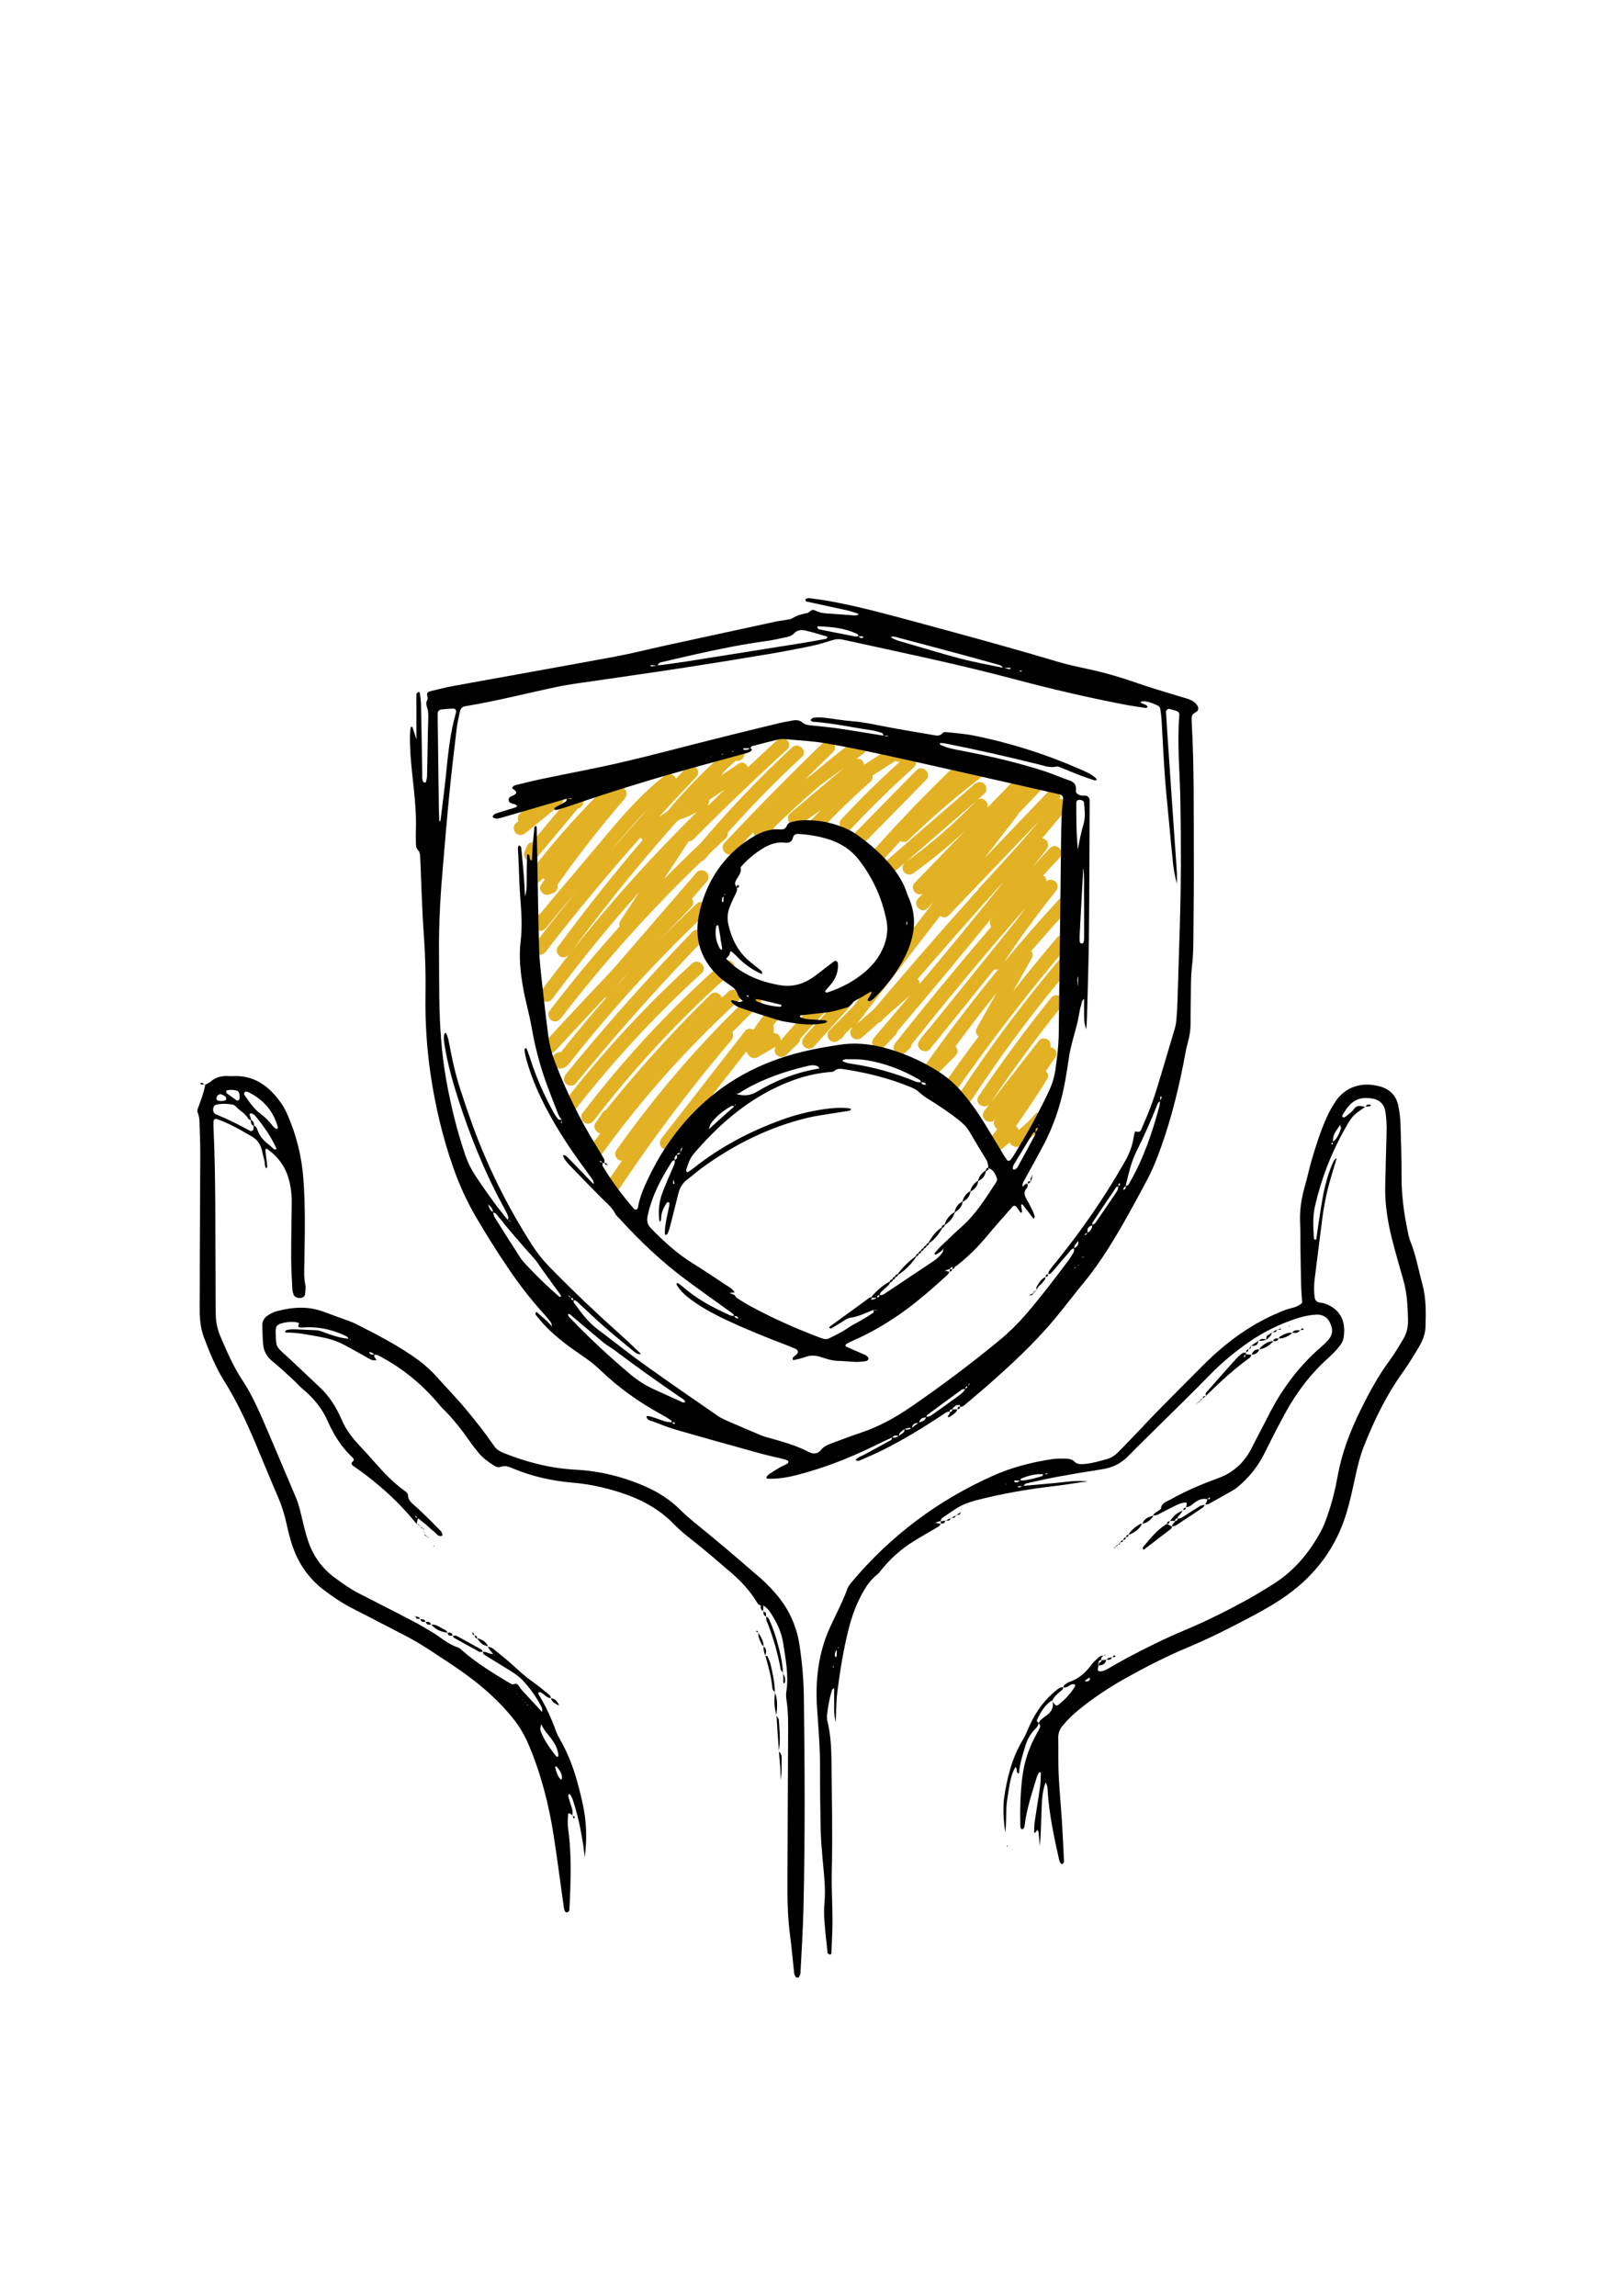 <?xml version="1.0" encoding="UTF-8"?> <!-- Generator: Adobe Illustrator 24.0.2, SVG Export Plug-In . SVG Version: 6.00 Build 0) --> <svg xmlns="http://www.w3.org/2000/svg" xmlns:xlink="http://www.w3.org/1999/xlink" version="1.1" x="0px" y="0px" viewBox="0 0 595.28 841.89" style="enable-background:new 0 0 595.28 841.89;" xml:space="preserve"> <style type="text/css"> .st0{fill:#E2B224;} </style> <g id="Calque_2"> <g> <path class="st0" d="M196.43,315.04c5.15-6.16,10.3-12.32,15.46-18.48c0.9-0.19,1.7-0.91,1.95-1.79c0.06-0.21,0.08-0.42,0.08-0.63 c0.11-0.13,0.23-0.27,0.34-0.4c0.68-0.53,1.13-1.16,1.41-2.02c0.75-2.3-2.57-4.36-4.18-2.43c-0.18,0.22-0.37,0.44-0.55,0.66 c-0.03,0.01-0.05,0.03-0.08,0.04c-0.38,0.21-0.66,0.36-1.01,0.66c-0.56,0.49-0.97,1.11-1.19,1.83c-0.03,0.09-0.03,0.17-0.05,0.25 c-4.51,5.39-9.02,10.79-13.53,16.18c-0.74,0.11-1.43,0.49-1.73,1.18c-0.28,0.64-0.55,1.28-0.83,1.92 c-0.49,1.15-0.43,2.42,0.64,3.22C194.07,315.92,195.62,316.01,196.43,315.04z"></path> <path class="st0" d="M198.27,323.01c0.29-0.33,0.59-0.66,0.88-0.98c0.01,0.01,0.01,0.02,0.02,0.03c0.18,0.18,0.39,0.31,0.61,0.43 c-0.44,0.63-0.89,1.25-1.32,1.88c-1.24,1.79,0.82,4.32,2.82,3.67c0.5-0.16,1.01-0.32,1.51-0.49c1.48-0.48,1.93-1.86,1.65-3.04 c7.7-10.94,15.94-21.5,24.7-31.62c0.88-1.02,1-2.53,0-3.54c-0.35-0.35-0.83-0.58-1.34-0.67c-0.68-0.45-1.56-0.56-2.47-0.01 c-0.13,0.08-0.25,0.16-0.38,0.25c-0.89-0.72-2.2-0.91-3.26,0.12c-9.67,9.5-18.64,19.67-26.93,30.39 c-0.01,0.01-0.03,0.03-0.04,0.04c0,0,0,0,0,0c-0.13,0.17-0.26,0.33-0.39,0.5C192.62,322.22,196.39,325.11,198.27,323.01z"></path> <path class="st0" d="M202.68,366.16c9.96-13.46,20.55-26.45,31.71-38.94c-2.28,3.48-4.56,6.95-6.84,10.43 c-0.48,0.73-0.5,1.45-0.26,2.05c-4.51,5.03-8.94,10.13-13.25,15.33c-4.29,5.18-8.48,10.45-12.57,15.78 c-0.82,1.07-0.17,2.8,0.9,3.42c1.29,0.75,2.6,0.18,3.42-0.9c14.15-18.43,29.57-35.89,46.08-52.23c1.8-1.79,3.63-3.55,5.46-5.31 c0.46-0.09,0.88-0.3,1.19-0.67c0.66-0.79,1.33-1.58,2-2.37c1.88-1.77,3.76-3.55,5.66-5.29c0.7-0.65,0.88-1.41,0.73-2.11 c8.59-9.68,17.66-18.93,27.16-27.73c2.37-2.19-1.18-5.72-3.54-3.54c-11.88,11-23.07,22.72-33.52,35.08 c-4.58,4.33-9.08,8.73-13.5,13.22c3.02-4.61,6.05-9.22,9.07-13.82c0.58,0.01,1.18-0.19,1.71-0.73 c11.19-11.28,22.67-22.28,34.42-32.98c2.38-2.17-1.16-5.7-3.54-3.54c-3.64,3.32-7.25,6.68-10.84,10.05 c-0.51-1.32-1.96-2.25-3.47-1.24c-2.09,1.39-4.18,2.78-6.26,4.18l1.39-1.82c0.75-0.69,1.49-1.38,2.25-2.05 c0.48-0.43,0.96-0.85,1.44-1.28c0.08-0.07,0.15-0.13,0.23-0.2c1.4,0.37,2.56-0.5,3.04-1.75c0.79-2.05-1.17-4.01-3.16-3.85 c-1.67,0.13-2.95,1.64-4.13,2.69c-2.41,2.12-4.76,4.31-7.07,6.55c-4.6,4.48-8.98,9.19-13.12,14.1c-0.14,0.17-0.25,0.35-0.35,0.53 c-0.04,0.05-0.09,0.1-0.13,0.15c-1.1,0.73-2.19,1.46-3.29,2.19c0.33-0.37,0.66-0.74,1-1.1c4.17-4.56,8.4-9.07,12.68-13.54 c2.23-2.32-1.3-5.86-3.54-3.54c-1.32,1.38-2.63,2.77-3.94,4.16c-0.05-0.17-0.13-0.34-0.23-0.51c-0.62-1.06-2.34-1.71-3.42-0.9 c-7.81,5.89-14.32,13.14-20.59,20.6c-6.71,7.99-13.44,15.96-20.19,23.9c-1.68,1.98-3.31,3.99-4.97,5.98 c-0.13,0.16-0.27,0.31-0.4,0.47c-0.47,0.21-0.89,0.56-1.21,1.01c-0.82,1.16-1.96,2.59-1,4.06c0.65,0.99,1.68,1.38,2.82,1.15 c0.96-0.2,1.68-1.21,2.28-1.91c1.24-1.45,2.45-2.94,3.65-4.42c2.2-2.7,4.46-5.34,6.73-7.98c-1.18,1.44-2.37,2.87-3.54,4.32 c-4.02,4.97-7.98,9.99-11.89,15.05c-0.83,1.07-0.16,2.8,0.9,3.42c1.29,0.76,2.59,0.18,3.42-0.9 c11.06-14.31,22.62-28.24,34.63-41.76c0.21,0.36,0.5,0.66,0.84,0.88c-7.61,8.93-15.01,18.03-22.16,27.33 c-3.05,3.97-6.06,7.96-9.02,11.99c-0.8,1.09-0.18,2.79,0.9,3.42c1.15,0.67,2.35,0.28,3.17-0.6c-3.49,4.44-6.93,8.92-10.28,13.46 c-0.8,1.09-0.18,2.79,0.9,3.42C200.53,367.81,201.87,367.25,202.68,366.16z M196.75,336.71c-0.05,0.06-0.11,0.11-0.16,0.18 C196.27,337.31,196.1,337,196.75,336.71z M200.43,339.8C200.33,340.2,200.26,340.08,200.43,339.8L200.43,339.8z M234.75,299.67 c1.02-1.1,2.06-2.18,3.11-3.25c-4.71,5.18-9.36,10.41-13.94,15.7C227.46,307.9,231.02,303.7,234.75,299.67z M259.95,295.21 c-0.15-0.05-0.31-0.08-0.47-0.1c0.54-0.44,0.75-1.13,0.7-1.83c1.86-1.24,3.73-2.48,5.59-3.73 C263.82,291.43,261.88,293.31,259.95,295.21z M270.81,278.25c-0.01,0-0.02,0-0.04,0c0.02-0.02,0.04-0.03,0.06-0.05 C271.05,278,271.04,278.01,270.81,278.25z M241.12,309.39c2.36-2.74,4.74-5.46,7.14-8.16c0.37-0.25,0.74-0.49,1.11-0.74 c2.2-0.67,4.28-1.59,6.25-2.74c-16,15.71-31.05,32.38-45.01,49.93c-0.4,0.51-0.8,1.03-1.2,1.54 C219.48,335.56,230.06,322.27,241.12,309.39z"></path> <path class="st0" d="M206.27,391.76c1.57-0.39,2.45-1.67,3.39-2.87c3.64-4.62,7.36-9.17,11.17-13.66 c7.65-9.03,15.63-17.79,23.91-26.25c4.65-4.76,9.4-9.42,14.24-13.98c2.34-2.21-1.2-5.74-3.54-3.54 c-4.82,4.55-9.54,9.2-14.17,13.94c0.38-0.4,0.76-0.8,1.14-1.2c3.7-3.86,7.42-7.72,11.14-11.56c0.96-0.99,0.86-2.2,0.25-3.09 c1.77-2.05,3.55-4.1,5.32-6.15c0.88-1.02,1-2.53,0-3.54c-0.9-0.9-2.65-1.03-3.54,0c-10.3,11.91-20.61,23.83-30.91,35.74 c-4.56,4.82-9.12,9.63-13.65,14.48c-3.65,3.91-7.3,7.83-10.93,11.76c-2.18,2.36,1.34,5.9,3.54,3.54 c6.02-6.51,12.07-12.98,18.14-19.44c0.3-0.07,0.59-0.2,0.84-0.39c-2.65,3.03-5.28,6.08-7.86,9.17c-1.73,2.08-3.45,4.17-5.15,6.28 c-0.87,1.08-1.74,2.17-2.61,3.26c-0.41,0.51-0.81,1.03-1.21,1.54c-1.84-0.16-3.89,1.73-3.29,3.9 C202.93,391.32,204.69,392.16,206.27,391.76z M228.24,359.12c0.97-1.03,1.95-2.05,2.93-3.08c-1.85,2.01-3.69,4.03-5.51,6.07 C226.51,361.11,227.37,360.11,228.24,359.12z"></path> <path class="st0" d="M253.93,341.7c-12.55,13.03-24.71,26.44-36.42,40.23c-3.35,3.95-6.67,7.93-9.95,11.94 c-0.85,1.04-1.02,2.51,0,3.54c0.88,0.88,2.68,1.05,3.54,0c11.47-14,23.36-27.64,35.69-40.89c3.53-3.79,7.09-7.55,10.69-11.29 C259.7,342.92,256.17,339.38,253.93,341.7z"></path> <path class="st0" d="M257.37,356.86c2.38-2.17-1.16-5.7-3.54-3.54c-13.77,12.54-26.66,26.03-38.56,40.36 c-3.42,4.11-6.74,8.3-10,12.54c-0.82,1.07-0.16,2.8,0.9,3.42c1.29,0.75,2.6,0.18,3.42-0.9c11.17-14.53,23.37-28.29,36.43-41.14 C249.73,363.95,253.52,360.37,257.37,356.86z"></path> <path class="st0" d="M217.85,410.87c11.77-15.41,24.76-29.9,38.74-43.33c3.95-3.79,7.97-7.49,12.08-11.12 c1.01-0.89,0.91-2.62,0-3.54c-1.01-1.01-2.52-0.9-3.54,0c-14.76,13.03-28.52,27.17-41.11,42.3c-3.59,4.31-7.08,8.7-10.48,13.16 c-0.82,1.07-0.17,2.8,0.9,3.42C215.72,412.52,217.03,411.94,217.85,410.87z"></path> <path class="st0" d="M270.72,367.16c2.38-2.18-1.17-5.71-3.54-3.54c-0.81,0.75-1.61,1.51-2.42,2.26c-0.5-1.58-2.61-2.7-4.17-1.18 c-11.65,11.42-22.73,23.42-33.16,35.96c-1.78,2.14-3.53,4.3-5.28,6.47c-0.47,0.17-0.9,0.48-1.24,0.99 c-0.85,1.26-1.7,2.53-2.55,3.79c-1.04,1.55,0.27,3.36,1.78,3.75c-1.43,1.92-2.86,3.84-4.26,5.79c-0.79,1.1-0.19,2.78,0.9,3.42 c1.26,0.74,2.63,0.2,3.42-0.9c11.55-16.07,24.4-31.19,38.38-45.19C262.53,374.82,266.58,370.94,270.72,367.16z"></path> <path class="st0" d="M268.2,381.5c0.73-0.86,0.93-2.03,0.4-2.99c3.23-3.3,6.51-6.55,9.86-9.73c2.34-2.22-1.2-5.75-3.54-3.54 c-14.16,13.45-27.25,27.99-39.17,43.45c-3.34,4.33-6.59,8.74-9.74,13.22c-0.78,1.1-0.2,2.78,0.9,3.42 c0.39,0.23,0.79,0.32,1.19,0.33c-1.72,2.49-3.43,4.99-5.11,7.51c-1.79,2.68,2.54,5.19,4.32,2.52 c9.78-14.63,20.2-28.84,31.24-42.54C261.72,389.24,264.94,385.35,268.2,381.5z"></path> <path class="st0" d="M302.45,371.33c0.92-0.93,1-2.62,0-3.54c-0.99-0.91-2.55-0.99-3.54,0c-4.39,4.45-8.59,9.07-12.62,13.85 c0.09-0.55,0.01-1.12-0.3-1.6c-0.5-0.77-1.34-1.22-2.2-1.22l-0.05-3.02c0.51-0.65,1.06-1.31,1.7-2.06c0.85-0.99,1.05-2.57,0-3.54 c-0.94-0.86-2.63-1.06-3.54,0c-2.01,2.34-3.85,4.82-5.54,7.4c-0.94-0.51-2.32-0.51-3.01,0.38 c-10.21,13.11-20.42,26.22-30.63,39.33c-0.83,1.06-1.04,2.5,0,3.54c0.86,0.86,2.7,1.07,3.54,0c9.14-11.74,18.28-23.47,27.42-35.21 c0.25,0.39,0.51,0.77,0.76,1.16c0.74,1.13,2.2,1.61,3.42,0.9c2.23-1.3,4.45-2.61,6.68-3.91c-0.56,0.98-0.61,2.25,0.3,3.09 c1.01,0.92,2.54,0.98,3.54,0c1.46-1.43,2.92-2.86,4.38-4.29c0.43-0.42,0.67-1.02,0.71-1.62 C296.38,377.67,299.37,374.45,302.45,371.33z"></path> <path class="st0" d="M311.13,366.26c-0.96-0.88-2.6-1.04-3.54,0c-3.29,3.64-6.58,7.28-9.87,10.93c-0.12,0.09-0.24,0.19-0.34,0.31 c-0.81,0.93-1.63,1.85-2.44,2.78c-0.86,0.98-1.04,2.58,0,3.54c0.96,0.88,2.6,1.04,3.54,0c4.22-4.67,8.44-9.34,12.65-14.01 C312.01,368.82,312.16,367.2,311.13,366.26z"></path> <path class="st0" d="M391.27,347.3c0.87-1.03,1.01-2.52,0-3.54c-0.89-0.89-2.66-1.04-3.54,0c-5.5,6.5-10.88,13.09-16.15,19.77 c2.28-4.04,4.55-8.08,6.83-12.12c0.56-0.99,0.37-1.94-0.16-2.64c0.72-0.84,1.43-1.68,2.15-2.51c3.89-4.48,7.85-8.9,11.88-13.27 c2.18-2.36-1.35-5.91-3.54-3.54c-7.06,7.66-13.92,15.51-20.58,23.53c2.75-4.21,5.59-8.36,8.54-12.43c0.55-0.68,1.1-1.37,1.65-2.05 c0.21-0.26,0.37-0.54,0.49-0.83c2.71-3.65,5.48-7.26,8.35-10.79c0.85-1.05,1.02-2.51,0-3.54c-0.83-0.83-2.45-1.01-3.36-0.17 c-0.03-0.86-0.5-1.67-1.18-2.15c1.96-2.19,3.96-4.35,6-6.47c2.23-2.32-1.3-5.86-3.54-3.54c-2.15,2.23-4.26,4.52-6.32,6.84 c1.64-2.07,3.3-4.13,4.94-6.2c0.84-1.06,1.03-2.5,0-3.54c-0.38-0.38-0.93-0.62-1.51-0.69c2.87-3.37,5.71-6.76,8.5-10.2 c0.85-1.05,1.03-2.51,0-3.54c-0.5-0.5-1.31-0.77-2.07-0.71c1.1-2.26-1.98-4.97-4-2.86c-7.85,8.19-15.69,16.38-23.54,24.57 c4.01-5.2,8.02-10.41,12.03-15.61c0.15-0.19,0.23-0.4,0.29-0.62c3.19-3.33,6.38-6.65,9.57-9.98c2.23-2.32-1.3-5.86-3.54-3.54 c-0.36,0.38-0.72,0.76-1.09,1.13c0.44-2.11-2.32-4.26-4.19-2.32c-4,4.14-8.01,8.28-12.01,12.42c0.61-1.99-1.74-4.12-3.62-2.94 c0.84-0.73,1.68-1.46,2.51-2.18c1.02-0.89,0.91-2.63,0-3.54c-1.01-1.01-2.51-0.89-3.54,0c-10.76,9.34-21.52,18.69-32.29,28.03 c-1.02,0.89-0.91,2.63,0,3.54c1.01,1.01,2.51,0.89,3.54,0c1.02-0.88,2.04-1.77,3.06-2.65c-0.8,0.81-1.11,1.99-0.48,3.06 c0.63,1.08,2.32,1.69,3.42,0.9c6.73-4.84,13.15-10.1,19.21-15.75c-6.15,6.36-12.31,12.72-18.46,19.09c-2.04,2.11,0.72,5.23,2.92,4 c-0.58,0.6-1.15,1.2-1.73,1.8c-2.23,2.32,1.3,5.86,3.54,3.54c0.72-0.75,1.44-1.5,2.16-2.25c-6.55,8.5-13.11,17-19.66,25.5 c-3.27,4.25-6.55,8.49-9.82,12.74c-2.9,2.93-5.8,5.86-8.7,8.78c-0.88,0.89-0.95,2.3-0.2,3.28c0.72,0.93,2.18,1.34,3.23,0.64 c0.43-0.29,0.86-0.57,1.28-0.86c0.51-0.34,0.89-0.85,1.09-1.42c0.8-0.81,1.59-1.61,2.39-2.42c0.22-0.03,0.43-0.1,0.64-0.19 c-0.02,0.01-0.03,0.03-0.05,0.04c-1.02,0.89-0.91,2.63,0,3.54c1.01,1.01,2.52,0.89,3.54,0c2.07-1.81,4.14-3.62,6.21-5.43 c0.39-0.11,0.75-0.3,1.02-0.62c0.29-0.35,0.59-0.7,0.89-1.04c3.14-2.75,6.28-5.49,9.42-8.24c-4.36,5.17-8.73,10.31-13.13,15.44 c-2.07,2.41,1.29,5.9,3.54,3.54c1.46-1.54,2.91-3.07,4.37-4.61c0.39-0.41,0.59-0.86,0.67-1.31 c11.88-13.94,23.59-28.01,35.14-42.23c-0.29,0.41-0.59,0.81-0.89,1.21c-0.58,0.81-0.41,1.93,0.15,2.72 c-8.16,9.52-16.22,19.14-24.13,28.88c-3.71,4.57-7.39,9.16-11.04,13.78c-1.97,2.49,1.07,5.71,3.54,3.54 c0.56-0.49,1.11-0.98,1.67-1.47c0.44-0.39,0.66-0.93,0.7-1.49c12.12-15.22,24.53-30.2,37.27-44.91c1.58-1.82,3.18-3.62,4.76-5.43 c-1.21,1.6-2.42,3.19-3.59,4.81c-5.62,6.96-11.23,13.93-16.85,20.89c-3.13,3.88-6.26,7.77-9.39,11.65 c-1.57,1.94-3.13,3.88-4.7,5.82c-1.54,1.91-3.43,3.79-4.7,5.88c-1.68,2.76,2.64,5.27,4.32,2.52c0.59-0.97,1.48-1.85,2.2-2.73 c0.73-0.91,1.46-1.81,2.19-2.72c1.57-1.94,3.13-3.88,4.7-5.82c3.08-3.82,6.16-7.64,9.24-11.46c1.62-2.01,3.24-4.02,4.87-6.03 c0.54,0.11,1.11,0.04,1.63-0.23c-6.21,7.56-12.24,15.26-18.08,23.1c-3.59,4.82-7.11,9.71-10.55,14.63c-1.65,2.36,1.96,5,3.93,3.03 c2.98-2.99,5.95-5.98,8.93-8.97c1.11-1.12,0.83-2.53-0.01-3.42c4.89-6.65,9.92-13.2,15.08-19.64c-2.42,4.29-4.84,8.58-7.26,12.88 c-0.71,1.25-0.24,2.44,0.64,3.13c-1.06,1.43-2.14,2.84-3.19,4.28c-2.92,3.98-5.8,7.99-8.63,12.02c-0.78,1.1-0.2,2.78,0.9,3.42 c1.25,0.73,2.64,0.21,3.42-0.9c9.72-13.82,19.91-27.31,30.57-40.43C385.04,354.74,388.14,351.01,391.27,347.3z M332.29,316.08 c-0.01,0.01-0.02,0.02-0.03,0.03c8.53-7.4,17.05-14.8,25.58-22.21C350,302.04,341.46,309.49,332.29,316.08z M314.21,375.57 c0.77-1,1.54-1.99,2.3-2.99c0.08-0.08,0.16-0.16,0.24-0.24c0.18-0.18,0.32-0.4,0.43-0.63c9.21-11.95,18.42-23.9,27.64-35.84 c0.89,0.69,2.16,0.84,3.16-0.21c11.05-11.53,22.09-23.06,33.14-34.59c-2.46,2.93-4.95,5.84-7.48,8.72 c-3.58,3.9-7.14,7.82-10.69,11.75c-1.23,1.32-2.45,2.64-3.69,3.95c-0.22,0.23-0.36,0.47-0.48,0.71 c-9.17,10.22-18.24,20.52-27.19,30.93c-3.63,4.22-7.23,8.45-10.82,12.7C318.59,371.74,316.4,373.66,314.21,375.57z M365.77,325.86 c0.24-0.26,0.48-0.53,0.72-0.79c0.54-0.57,1.08-1.15,1.61-1.72c-10.12,12.6-20.38,25.08-30.76,37.46 c-0.02-0.65-0.27-1.3-0.72-1.75c-0.02-0.02-0.04-0.03-0.05-0.04C346.18,347.86,355.91,336.8,365.77,325.86z"></path> <path class="st0" d="M394.99,348.48c-0.9-0.9-2.65-1.03-3.54,0c-11.08,12.91-21.53,26.36-31.27,40.31 c-2.79,3.99-5.52,8.02-8.19,12.09c-1.77,2.7,2.55,5.2,4.32,2.52c9.16-13.92,18.98-27.41,29.48-40.35 c3.02-3.72,6.09-7.39,9.2-11.03C395.87,351,396,349.49,394.99,348.48z"></path> <path class="st0" d="M385.68,365.71c-9.43,11.74-18.38,23.87-26.79,36.36c-1.68,2.5,1.99,4.85,3.93,2.98 c-0.54,0.69-1.07,1.37-1.61,2.06c-0.83,1.06-1.04,2.5,0,3.54c0.86,0.86,2.7,1.07,3.54,0c0.36-0.46,0.71-0.92,1.07-1.37 c-0.32,0.43-0.63,0.87-0.94,1.3c-0.8,1.09-0.18,2.79,0.9,3.42c0,0,0,0,0,0c-1.62,2.23-3.28,4.44-4.95,6.63 c-0.75,0.98-0.25,2.56,0.64,3.22c1.05,0.78,2.3,0.63,3.28-0.2c1.86-1.57,3.72-3.14,5.59-4.71c0.05,0.13,0.11,0.26,0.19,0.38 c0.71,1.09,2.25,1.66,3.42,0.9c3.43-2.23,6.55-4.93,9.17-8.07c0.44-0.52,0.73-1.07,0.73-1.77c0-0.61-0.27-1.35-0.73-1.77 c-0.93-0.85-2.64-1.07-3.54,0c-1.23,1.47-2.56,2.84-3.99,4.11c-0.34,0.3-0.68,0.6-1.03,0.88c-0.19,0.16-0.39,0.32-0.59,0.48 c-0.05,0.04-0.11,0.09-0.16,0.13c-0.09,0.06-0.17,0.12-0.26,0.18c-0.11-0.45-0.32-0.87-0.63-1.18c-0.1-0.1-0.21-0.18-0.31-0.26 c3.97-5.6,7.79-11.31,11.41-17.15c0.73-1.17,0.35-2.3-0.45-3c1.18-1.72,2.36-3.44,3.53-5.16c1.18-1.74-0.25-3.4-1.88-3.62 c0.27-0.85,0.16-1.76-0.56-2.48c-0.86-0.86-2.7-1.07-3.54,0c-5.9,7.57-11.8,15.14-17.7,22.71c8.11-12.03,16.71-23.73,25.79-35.04 c0.85-1.05,1.03-2.51,0-3.54C388.34,364.84,386.53,364.65,385.68,365.71z"></path> <path class="st0" d="M265.73,309.07c-2.2,2.35,1.33,5.89,3.54,3.54c2.32-2.47,4.66-4.93,7.01-7.38c0.22,1.55,2,2.83,3.74,1.92 c0.84-0.44,1.68-0.87,2.53-1.31c1.02-0.53,1.35-1.42,1.22-2.28c5.52-5.39,11.22-10.61,17.09-15.62c2.88-2.1,5.75-4.2,8.63-6.3 c-6.59,5.56-13.18,11.13-19.76,16.69c-1.03,0.87-0.9,2.64,0,3.54c0.99,0.99,2.4,0.88,3.42,0.08c0.49,0.04,0.98-0.06,1.39-0.35 c2.15-1.51,4.31-3,6.47-4.49c-1.22,1.25-2.44,2.49-3.64,3.76c-0.93,0.98-0.97,2.56,0,3.54c0.94,0.94,2.6,0.98,3.54,0 c5.88-6.21,12.02-12.16,18.41-17.84c0.61-0.54,0.81-1.37,0.68-2.15c0.22-0.14,0.44-0.29,0.66-0.43c1.49-0.96,2.99-1.92,4.49-2.88 c0.68-0.43,1.36-0.87,2.05-1.3c0.41-0.26,0.82-0.52,1.23-0.78c0.01-0.01,0.02-0.01,0.02-0.02c0.2,0.13,0.4,0.23,0.61,0.29 c0.33,0.09,0.65,0.11,0.94,0.07c-7.41,6.71-14.55,13.71-21.38,21.01c-2.2,2.35,1.33,5.89,3.54,3.54 c7.32-7.83,14.99-15.33,22.97-22.47c2.23-1.99-0.66-5.16-3-3.91c0.9-2.17-1.3-4.21-3.36-4.08c-1.16,0.07-2.13,0.77-3.08,1.37 c-0.89,0.56-1.78,1.12-2.66,1.69c-2.04,1.3-4.07,2.63-6.1,3.94c-0.07-0.58-0.3-1.14-0.7-1.54c-0.61-0.61-1.38-0.79-2.12-0.67 c0.82-0.6,1.63-1.19,2.45-1.79c1.09-0.8,1.63-2.17,0.9-3.42c-0.63-1.07-2.32-1.7-3.42-0.9c0,0,0,0,0,0 c-0.63-0.18-1.32-0.14-1.85,0.26c-4.86,3.72-9.63,7.56-14.29,11.52c-0.87,0.63-1.73,1.27-2.6,1.9c3.38-3.36,6.79-6.7,10.22-10.01 c2.32-2.24-1.22-5.77-3.54-3.54C289.59,284.25,277.51,296.52,265.73,309.07z"></path> <path class="st0" d="M315.13,310.99c8.18-8.33,16.36-16.66,24.54-24.99c2.26-2.3-1.28-5.84-3.54-3.54 c-8.18,8.33-16.36,16.66-24.54,24.99C309.34,309.75,312.87,313.29,315.13,310.99z"></path> <path class="st0" d="M318.31,317.7c0.91,0.91,2.64,1.02,3.54,0c2.75-3.13,5.54-6.22,8.36-9.29c0.87,0.52,2,0.56,2.94-0.34 c9.06-8.79,18.66-17.01,28.76-24.57c1.08-0.81,1.63-2.16,0.9-3.42c-0.62-1.06-2.33-1.71-3.42-0.9c-1.72,1.29-3.42,2.59-5.11,3.91 c0.21-1.98-2.42-3.88-4.27-2.09c-11.02,10.61-21.59,21.67-31.69,33.16C317.42,315.18,317.31,316.7,318.31,317.7z"></path> <path class="st0" d="M205.95,294.74c1.02-0.83,0.93-2.69,0-3.54c-1.08-0.99-2.45-0.88-3.54,0c-0.22,0.18-0.45,0.37-0.67,0.55 c-0.15-0.08-0.31-0.14-0.48-0.18c-0.61-0.14-1.4-0.14-1.93,0.25c-2.72,2.04-5.45,4.09-8.17,6.13c-0.54,0.41-0.96,0.82-1.15,1.49 c-0.14,0.53-0.09,1.19,0.15,1.71c-0.33,0.27-0.67,0.54-1,0.81c-1.02,0.83-0.93,2.69,0,3.54c1.08,0.99,2.45,0.88,3.54,0 C197.12,301.92,201.54,298.33,205.95,294.74z"></path> </g> </g> <g id="Calque_1"> <g> <path d="M327.23,527.13c-1.43,0.66-2.88,1.28-4.28,1.98c-8.77,4.42-17.82,8.16-27.27,10.86c-4.56,1.31-9.16,2.49-13.98,2.28 c-0.42-0.02-0.63-0.16-0.58-0.48c0.02-0.15,0.07-0.32,0.17-0.41c0.33-0.33,0.66-0.69,1.05-0.94c1.19-0.78,2.39-1.54,3.62-2.25 c0.96-0.55,1.99-0.97,2.95-1.51c0.17-0.1,0.23-0.47,0.26-0.72c0.01-0.1-0.17-0.27-0.3-0.33c-0.43-0.19-0.86-0.39-1.32-0.51 c-2.91-0.72-5.86-1.33-8.75-2.13c-10.05-2.78-20.1-5.57-30.12-8.46c-3.03-0.87-6-1.99-8.93-3.16c-0.94-0.37-2.27-0.39-2.62-1.72 c-0.15-0.58,0.66-0.51,3.37,0.41c1.2,0.41,2.37,0.89,3.58,1.23c0.75,0.21,1.55,0.23,2.33,0.33c0.21,0.19,0.4,0.4,0.63,0.55 c0.09,0.06,0.34,0.04,0.4-0.03c0.24-0.3,0.12-0.55-0.3-0.56c-0.27-0.01-0.54,0.1-0.82,0.15c-0.03-0.28,0.04-0.72-0.11-0.82 c-1.18-0.78-2.38-1.54-3.63-2.21c-8.23-4.46-15.77-9.86-22.52-16.36c-2.06-1.98-4.31-3.68-6.67-5.27c-4.59-3.09-9-6.4-12.92-10.32 c-1.44-1.44-2.71-3.06-4.02-4.63c-0.13-0.15-0.01-0.78,0.1-0.82c0.6-0.17-0.14-0.52,0.33-0.1c1.98,1.78,4.14,3.38,5.74,5.55 c-0.03-0.4,0.25-0.35,0.17-0.12c-0.22,0.58,0.31,0.02-0.32,0.01c-0.15-0.6-0.13-1.32-0.47-1.77c-0.94-1.27-2-2.46-3.06-3.64 c-4.58-5.07-8.7-10.48-12.53-16.13c-4.09-6.04-7.97-12.2-11.66-18.49c-3.46-5.9-6.29-12.07-8.54-18.53 c-3.88-11.1-6.58-22.48-8.28-34.11c-1.41-9.6-2.02-19.22-1.87-28.9c0.12-7.45-0.07-14.88-0.62-22.33 c-0.62-8.53-0.82-17.09-1.2-25.64c-0.05-1.11-0.05-2.22-0.17-3.32c-0.06-0.6-0.14-1.38-0.53-1.74c-0.93-0.88-0.98-1.95-1-3.05 c-0.04-1.74-0.04-3.49,0.01-5.23c0.13-4.76-0.26-9.49-0.75-14.23c-0.69-6.62-1.55-13.23-1.43-19.9c0.02-0.94,0.14-1.89,0.23-2.83 c0.01-0.09,0.16-0.22,0.26-0.23c0.15-0.01,0.42,0.02,0.44,0.1c0.49,1.49,0.96,2.99,1.43,4.5c0-4.76,0-9.53,0-14.3 c0-0.79-0.04-1.58,0.03-2.37c0.02-0.23,0.32-0.49,0.56-0.62c0.37-0.21,0.64-0.06,0.69,0.34c0.15,1.41,0.38,2.82,0.41,4.24 c0.18,8.4,0.3,16.8,0.45,25.2c0.02,1.09-0.19,2.23,0.48,3.23c0.06,0.08,0.26,0.09,0.39,0.09c0.16,0,0.44-0.01,0.45-0.06 c0.18-0.76,0.43-1.52,0.44-2.29c0.14-5.7,0.22-11.41,0.33-17.11c0.03-1.74,0.15-3.49,0.12-5.23c-0.01-0.93-0.09-1.91-0.4-2.78 c-0.34-0.95-0.52-1.79,0-2.71c0.33-0.59,0.13-1.21-0.02-1.83c-0.19-0.75,0.39-1.27,0.94-1.4c2.92-0.73,5.84-1.48,8.79-2.02 c19.63-3.58,39.29-7.05,58.91-10.69c6.38-1.18,12.68-2.79,19.02-4.18c13.46-2.94,26.93-5.85,40.4-8.76 c1.08-0.23,2.2-0.32,3.28-0.53c0.93-0.18,1.99-0.22,2.74-0.71c1.65-1.09,3.46-1.49,5.33-1.84c0.42-0.08,0.82-0.44,1.17-0.75 c0.56-0.48,1.19-0.51,1.76-0.2c1.58,0.86,3.28,1.06,5.04,1.14c2.69,0.13,5.37,0.41,8.06,0.58c0.92,0.06,1.87,0.28,2.76-0.22 c-0.09-0.14-0.14-0.36-0.26-0.4c-1.35-0.41-2.7-0.88-4.08-1.18c-4.94-1.1-9.9-2.14-14.84-3.24c-0.14-0.03-0.21-0.51-0.25-0.78 c-0.01-0.07,0.23-0.22,0.37-0.26c0.3-0.09,0.62-0.21,0.91-0.18c2.51,0.34,5.03,0.65,7.52,1.1c10.45,1.9,20.7,4.68,30.94,7.45 c17.58,4.75,35.16,9.51,52.61,14.74c4.09,1.23,8.3,2.05,12.47,2.98c5.73,1.28,11.33,2.95,16.87,4.89 c4.93,1.73,9.96,3.16,14.95,4.71c1.36,0.42,2.75,0.77,4.09,1.25c1.21,0.43,2.24,1.16,2.98,2.26c0.48,0.71,0.49,1.58-0.12,2.14 c-0.23,0.21-0.52,0.37-0.79,0.53c-0.73,0.43-1.18,1.02-1.15,1.91c0.02,0.63-0.01,1.27,0.03,1.9c0.93,16.47,0.67,32.96,0.76,49.44 c0.05,9.98-0.1,19.97-0.16,29.96c-0.02,3.49-0.16,6.96-0.58,10.44c-0.26,2.2-0.28,4.43-0.32,6.64c-0.08,4.75-0.1,9.51-0.15,14.26 c-0.02,2.07-0.37,4.06-0.93,6.08c-0.76,2.74-1.18,5.57-1.74,8.36c-2.3,11.51-5.21,22.85-9.45,33.82c-1.08,2.8-2.27,5.59-3.68,8.24 c-4.61,8.67-9.27,17.33-14.53,25.63c-2.64,4.15-5.43,8.18-8.57,11.98c-3.63,4.4-7.06,8.97-10.7,13.35 c-7.83,9.42-16.82,17.67-26.02,25.7c-2.39,2.08-4.83,4.1-7.25,6.16c-0.49,0.42-1.02,0.74-1.71,0.58l0.08,0.07 c-0.21-0.27-0.21-0.53,0.01-0.79c0.31-0.43,0.62-0.86,0.93-1.28l0.22-0.11l-0.1,0.22c-0.32,0.44-0.63,0.89-0.95,1.33 c-1.49-0.34-2.37,0.52-3.13,1.61l0.19-0.15c-0.65,0.11-1.16,0.34-1.11,1.13l0.14-0.18c-0.67-0.12-1.21,0.16-1.75,0.53 c-7.36,4.94-14.9,9.58-22.84,13.54c-2.69,1.34-5.46,2.51-8.21,3.72c-0.57,0.25-1.2,0.41-1.75-0.11c0.95-1.13,2.4-1.47,3.63-2.16 c3.04-1.69,6.11-3.32,9.16-4.99c0.43-0.24,0.66-0.63,0.53-1.16c0.91,0.4,1.68-0.02,2.45-0.42c0.5-0.36,0.98-0.74,1.49-1.08 c0.59-0.39,0.77-0.9,0.59-1.57c0.94,0.54,1.8,0.24,2.64-0.26c0.9-0.69,1.79-1.38,2.69-2.08c1.18-0.3,2.31-0.68,2.73-2 c0.58-0.17,1.26-0.21,1.74-0.54c3.35-2.34,6.69-4.72,9.98-7.15c1-0.74,2.03-1.5,2.62-2.66c0.49-0.2,0.84-0.5,0.73-1.1 c0.56-0.13,0.87-0.45,0.8-1.05c0.29-0.19,0.46,0.02,0.29,0.08c-0.59,0.21,0.23,0.3-0.17-0.19c-0.27,0.43-0.54,0.85-0.8,1.28 c-0.61,0.14-0.92,0.46-0.72,1.12c-0.44,0.02-1.02-0.14-1.32,0.08c-4.3,3.1-8.58,6.25-12.83,9.41c-0.18,0.14-0.16,0.55-0.24,0.83 c-1.78,0.15-2.35,0.57-2.72,2.01c-1.87,0.09-2.39,0.5-2.67,2.08c-0.94-0.51-1.81,0.02-2.7,0.2c-0.58,0.49-1.22,0.92-1.71,1.48 c-0.25,0.28-0.24,0.79-0.34,1.2C328.72,526.16,327.92,526.35,327.23,527.13z M397.71,460.67c-0.42,0.23-0.83,0.45-1.25,0.68 c-0.06,0.79-0.13,1.58-0.19,2.37c-0.62,0.01-1.09,0.26-1.36,0.84c-0.42,0.2-0.85,0.41-1.27,0.61l-0.1,0.27l0-0.32 c0.52-0.04,1.09,0.01,1.25-0.69c0.46-0.26,0.91-0.53,1.37-0.79c0.06-0.78,0.13-1.55,0.19-2.33c0.47-0.16,1.06-0.07,1.31-0.66 l0.24-0.18C397.89,460.5,397.71,460.67,397.71,460.67z M208.33,475.2c-0.24-0.24-0.07-0.45,0.04-0.31 c0.36,0.51,0.26-0.3-0.15,0.19c0.4,0.28,0.8,0.56,1.2,0.83c0.08,0.56,0.3,0.97,0.97,0.86c0.02,0.31-0.06,0.69,0.09,0.91 c2.6,3.6,5.21,7.17,8.82,9.87c5.82,4.37,11.52,8.92,17.44,13.16c8.75,6.27,17.64,12.35,26.49,18.48c0.9,0.63,1.89,1.15,2.9,1.59 c4.35,1.9,8.71,3.77,13.09,5.6c1.16,0.48,2.4,0.78,3.62,1.12c4.73,1.33,9.44,2.68,13.82,4.97c1.61,0.84,3.26,0.7,4.33-0.63 c1.07-1.34,2.41-1.97,3.88-2.51c3.56-1.31,7.11-2.68,10.71-3.88c6.67-2.22,12.75-5.55,18.52-9.52 c11.22-7.73,22.12-15.88,32.63-24.57c3.43-2.84,6.58-5.94,9.48-9.3c5.49-6.36,10.58-13.03,15.6-19.76c0.75-1.01,1.43-2.1,2.03-3.2 c0.2-0.36,0.06-0.9,0.07-1.36c1.47-0.72,1.71-1.17,1.57-2.99c0.43-0.33,0.85-0.67,1.28-1c0.28-0.27,0.56-0.54,0.84-0.81 c0.6,0.02,0.97-0.31,1.24-0.8c1-0.74,1.89-1.55,1.74-2.96c0.39-0.22,0.92-0.33,1.14-0.66c2.6-3.76,5.16-7.54,7.73-11.32 c0.45-0.67,0.77-1.37,0.71-2.2c0.21-0.16,0.49-0.28,0.61-0.49c0.18-0.32,0.01-0.56-0.35-0.54c-0.08,0-0.2,0.21-0.21,0.33 c-0.01,0.26,0.03,0.53,0.06,0.79c-0.28,0.07-0.7,0.04-0.82,0.21c-2.95,4.34-5.88,8.7-8.78,13.07c-0.14,0.21-0.01,0.59-0.01,0.89 c-1.66,0.69-1.96,1.21-1.73,2.98c-0.67-0.12-1.01,0.25-1.21,0.82c-0.29,0.27-0.57,0.54-0.86,0.81c-0.42,0.31-0.85,0.62-1.27,0.93 c-0.5,1.02-1.75,1.65-1.59,3.02c-0.94-0.03-1.33,0.73-1.83,1.3c-1.97,2.28-3.9,4.59-5.87,6.86c-0.5,0.58-0.98,1.26-1.89,1.27 l0.08,0.09c0.09-0.45,0.06-0.98,0.31-1.32c0.83-1.16,1.74-2.26,2.64-3.37c9.41-11.59,17.86-23.85,25.22-36.84 c1.59-2.8,2.69-5.71,3.16-8.89c0.09-0.61,0.24-1.22,0.4-1.82c0.03-0.1,0.29-0.24,0.39-0.2c1.92,0.71,2.05-0.96,2.51-1.99 c2.08-4.63,3.89-9.36,5.35-14.23c2.14-7.13,4.29-14.26,6.39-21.4c0.31-1.06,0.51-2.17,0.61-3.26c0.19-2.21,0.33-4.43,0.4-6.64 c0.31-9.51,0.59-19.01,0.88-28.52c0.47-15.06,0.45-30.12,0.19-45.18c-0.18-10.45-1.26-20.9-0.39-31.37 c0.06-0.69-0.22-1.27-0.88-1.52c-0.88-0.33-1.8-0.59-2.71-0.83c-0.58-0.15-1.33,0.46-1.3,1.04c0.14,2.53,0.29,5.06,0.47,7.59 c0.55,8.22,1.12,16.45,1.68,24.67c0.41,6.01,0.83,12.02,1.25,18.03c0.2,2.84,0.43,5.68,0.58,8.53c0.08,1.41,0.01,2.82,0.01,4.24 c-0.68-2.55-1.16-5.13-1.44-7.73c-0.55-5.04-0.99-10.09-1.46-15.14c-0.53-5.68-1.13-11.36-1.54-17.05 c-0.48-6.64-0.77-13.29-1.16-19.94c-0.09-1.42-0.25-2.84-0.48-4.25c-0.07-0.41-0.4-0.95-0.75-1.12c-1.85-0.89-3.74-1.71-5.86-1.67 c-0.21,0-0.43,0.25-0.64,0.38c0.11,0.1,0.2,0.24,0.33,0.3c0.58,0.25,1.19,0.44,1.74,0.73c0.24,0.13,0.37,0.47,0.55,0.71 c-0.21,0.12-0.44,0.38-0.62,0.35c-2.66-0.4-5.33-0.77-7.98-1.28c-13.69-2.64-27.27-5.82-40.74-9.41 c-20.68-5.51-41.63-9.78-62.52-14.39c-1.28-0.28-2.47-0.21-3.73,0.19c-2.57,0.8-5.15,1.61-7.78,2.15c-5.27,1.1-10.57,2.11-15.88,3 c-10.47,1.75-20.95,3.46-31.44,5.07c-10.18,1.57-20.38,2.98-30.57,4.5c-5.33,0.79-10.7,1.41-15.95,2.53 c-11,2.34-21.9,5.15-33.01,6.98c-1.07,0.18-1.76,0.75-1.98,1.76c-0.47,2.17-0.99,4.33-1.25,6.53c-0.96,8.02-1.9,16.05-2.7,24.09 c-0.86,8.67-1.55,17.37-2.31,26.05c-0.93,10.59-1.56,21.18-1.46,31.82c0.05,5.55,0.02,11.1,0.1,16.65 c0.15,10.15,0.77,20.26,2.57,30.28c1.68,9.38,3.95,18.59,7.02,27.61c0.88,2.57,2.07,4.95,3.56,7.22 c3.76,5.69,7.69,11.25,12.06,16.49c0.46,0.23,0.92,0.47,1.38,0.7c0.28,0.13,0.27,0.37-0.01,0.35c-0.63-0.04,0.17,0.34-0.13-0.22 c-0.29-0.57-0.69-0.94-1.39-0.7c0.09-0.45,0.36-0.96,0.24-1.35c-0.28-0.9-0.69-1.76-1.15-2.59c-7.16-12.93-12.65-26.55-17.2-40.59 c-2.05-6.33-3.81-12.73-4.92-19.3c-0.26-1.56-0.55-3.11-0.15-4.69c0.03-0.1,0.17-0.25,0.26-0.25c0.15,0,0.39,0.06,0.43,0.16 c0.28,0.73,0.6,1.45,0.76,2.21c0.63,2.94,1.14,5.9,1.8,8.83c1.52,6.81,3.85,13.38,6.14,19.95c5.75,16.52,13.46,32.08,22.9,46.8 c1.81,2.81,3.88,5.37,6.21,7.77c8.73,8.97,17.84,17.54,27.16,25.88c2.24,2,4.37,4.12,6.56,6.19l-0.1-0.11 c-1.26,0.3-2.13-0.51-2.95-1.19c-3.66-2.99-7.31-5.99-10.87-9.1c-3.08-2.7-6.02-5.56-9.04-8.33c-0.56-0.52-1.07-1.18-1.99-1.05 c0.02-0.7-0.28-1.01-1-0.83C209.26,475.43,208.97,475.11,208.33,475.2z M411.69,436.33c1.15-0.19,1.15-0.19,1.23-1.46 c1.01,0.01,1.23-0.87,1.59-1.5c4.98-8.71,8.15-18.12,10.73-27.75c0.16-0.6,0.15-1.25,0.22-1.88c0.19-0.38,0.39-0.76,0.56-1.15 c0.05-0.12,0.04-0.36-0.03-0.4c-0.3-0.2-0.46-0.05-0.45,0.38c0.01,0.43,0.02,0.86,0.02,1.29c-0.7,0.18-0.9,0.75-1.14,1.35 c-2.3,5.85-4.9,11.57-7.68,17.21c-1.88,3.8-2.79,7.97-3.79,12.08c-0.03,0.14,0.04,0.31,0.06,0.47c-0.89,0.09-0.78,1.08-1.32,1.49 c-0.01,0.32-0.01,0.65-0.02,0.97C411.68,437.05,411.68,436.69,411.69,436.33z M179,441.52c-0.32,0.13-0.35,0.07-0.09-0.18 c0.05,0.09,0.1,0.18,0.15,0.28c0.3,1.15,0.65,2.27,1.8,2.89c0.16,0.6,0.19,1.27,0.5,1.77c3.1,4.96,6.24,9.9,9.41,14.82 c0.6,0.92,1.33,1.77,2.09,2.58c3.79,4.04,7.73,7.93,11.92,11.54c0.31,0.26,0.66,0.68,1.04-0.05c-2.3-3.18-4.62-6.38-6.94-9.58 c-1.02-1.41-1.91-2.93-3.07-4.22c-4.76-5.3-9.43-10.67-13.85-16.25c-0.24-0.3-0.79-0.37-1.19-0.54 C180.88,443.14,179.78,442.42,179,441.52z M314.96,233.28c0.15,0.52,0.59,0.67,1.04,0.69c0.25,0.01,0.51-0.16,0.77-0.24 c-0.19-0.15-0.36-0.4-0.56-0.42c-0.43-0.04-0.88,0.04-1.32,0.07c-0.02-0.53-0.33-0.82-0.78-1.03c-4.41-2.03-9.12-2.49-13.88-2.67 c-0.44-0.02-0.59,0.25-0.4,0.53c0.08,0.13,0.18,0.25,0.3,0.35c0.12,0.1,0.25,0.22,0.4,0.25c4.34,0.87,8.68,1.74,13.03,2.57 C313.99,233.47,314.49,233.32,314.96,233.28z M368,244.91c0.73,0.17,1.46,0.34,2.19,0.49c0.12,0.02,0.32-0.04,0.37-0.13 c0.18-0.28,0.01-0.44-0.43-0.42c-0.75,0.04-1.5,0.09-2.25,0.14c-0.25-0.63-0.71-0.96-1.37-1.15c-4.26-1.16-8.5-2.38-12.77-3.53 c-8.23-2.22-16.47-4.4-24.71-6.58c-0.75-0.2-1.51-0.51-2.35-0.07c1.17,0.78,2.44,1.2,3.74,1.58c7.28,2.08,14.52,4.35,21.85,6.27 C357.46,242.87,362.75,243.79,368,244.91z M241.18,244.06c3.6-0.5,7.21-0.96,10.8-1.52c13.91-2.19,27.81-4.41,41.71-6.64 c2.97-0.48,5.92-1.02,8.88-1.56c0.37-0.07,0.88-0.09,0.89-0.88c-2.68-0.76-5.38-1.62-8.13-2.26c-1.4-0.33-2.95-0.12-3.96,0.97 c-0.84,0.9-1.82,1.24-2.88,1.46c-2.47,0.53-4.95,1.11-7.45,1.45c-9.1,1.23-18.09,3.09-27.04,5.11c-3.86,0.87-7.7,1.8-11.55,2.68 c-0.7,0.16-1.11,0.52-1.16,1.25c-0.73-0.06-1.46-0.12-2.2-0.19c-0.43-0.04-0.61,0.07-0.47,0.35c0.04,0.08,0.25,0.1,0.38,0.09 C239.73,244.27,240.45,244.16,241.18,244.06z M251.33,514.15c-0.21-0.9-1-1.18-1.62-1.61c-8.21-5.64-16.35-11.38-24.29-17.4 c-1.25-0.95-2.68-1.68-3.89-2.67c-3.91-3.21-7.74-6.51-11.63-9.74c-0.44-0.37-0.81-0.99-1.58-0.86c0.07,1,0.87,1.53,1.46,2.14 c6.67,6.98,13.78,13.5,21.14,19.74c2.79,2.37,5.83,4.34,9.18,5.83c3.03,1.35,6.02,2.79,9.07,4.1 C249.81,513.97,250.49,514.57,251.33,514.15z M161.14,301.35c0.25-0.3,0.42-0.41,0.44-0.54c0.69-5.65,1.45-11.3,2.02-16.97 c0.76-7.56,1.51-15.12,3.63-22.46c0.27-0.93-0.23-1.59-1.14-1.54c-1.42,0.07-2.84,0.19-4.26,0.32c-0.63,0.06-1.22,0.66-1.26,1.22 c-0.02,0.31-0.06,0.63-0.05,0.94c0.14,11.24,0.29,22.48,0.44,33.72C160.99,297.74,161.07,299.46,161.14,301.35z M374.83,246.04 c-0.14-0.04-0.29-0.13-0.42-0.12c-0.49,0.03-0.57,0.17-0.22,0.33c0.13,0.06,0.3,0.04,0.44,0 C374.71,246.23,374.76,246.11,374.83,246.04z"></path> <path d="M375.19,544.9c5.29-0.49,10.6-0.89,15.88-1.5c2.33-0.27,4.62-0.44,7.99-0.18c-4.61,0.59-8.16,1.25-11.77,1.67 c-9.91,1.14-19.74,2.79-29.41,5.33c-2.77,0.73-5.37,1.73-7.73,3.35c-1.51,1.04-3.06,2-4.54,3.07c-0.35,0.25-0.47,0.8-0.7,1.21 l0.18-0.15c-0.78,0.25-1.57,0.51-2.35,0.76c-0.01-0.04-0.03-0.09-0.04-0.13c0.79,0.17,1.57,0.34,2.36,0.51l-0.13-0.13 c-0.01,0.81-0.68,1.07-1.22,1.4c-2.86,1.7-5.76,3.33-8.59,5.08c-4.71,2.91-8.76,6.58-12.2,10.92c-0.3,0.38-0.58,0.81-0.96,1.1 c-3.26,2.52-5.24,5.97-6.97,9.59c-1.59,3.31-2.76,6.78-3.67,10.34c-1.94,7.59-3.17,15.32-4.17,23.07 c-0.45,3.45-0.42,6.97-0.66,11.45c-0.59-2.8-0.57-4.66-0.54-6.53c0.02-1.99,0.01-3.97,0.01-6.1c-0.4,0.32-0.74,0.45-0.8,0.66 c-0.37,1.28-0.72,2.56-0.98,3.87c-0.32,1.63-0.59,3.28-0.79,4.93c-0.1,0.81-0.14,1.68,0.05,2.46c1.2,4.89,1.49,9.87,1.53,14.87 c0.12,13.49,0.45,26.97,0.11,40.47c-0.15,5.99,0.26,11.99,0.26,17.98c0,3.99-0.25,7.98-0.41,11.97c-0.02,0.42-0.33,0.62-0.65,0.48 c-0.28-0.12-0.71-0.33-0.74-0.54c-0.43-3.96-0.88-7.93-1.17-11.9c-0.16-2.15-0.16-4.34,0.03-6.49c0.5-5.52-0.25-10.97-0.72-16.44 c-0.3-3.48-0.61-6.97-0.68-10.46c-0.16-7.49-0.24-14.99-0.22-22.48c0.03-7.34-0.6-14.63-1.09-21.95 c-0.69-10.26,0.43-20.25,4.77-29.76c2.14-4.69,4.6-9.23,6.35-14.1c0.27-0.76,0.79-1.47,1.31-2.1 c14.33-17.17,31.75-30.26,52.16-39.36c6.88-3.07,14.14-4.92,21.57-6.05c1.63-0.25,3.32-0.19,4.98-0.19c1.18,0,2.35,0.2,3.23,1.09 c0.92,0.93,2.05,0.98,3.24,0.91c3.02-0.18,5.88-1.07,8.77-1.85c1.65-0.44,3-1.45,4.18-2.64c2.57-2.61,5.1-5.26,7.63-7.9 c2.07-2.16,4.08-4.38,6.18-6.51c5.73-5.81,11.48-11.6,17.25-17.37c8.68-8.7,18.44-15.79,30.01-20.22 c2.12-0.81,4.58-0.89,6.29-2.68c-0.13-2.15-0.33-4.3-0.39-6.45c-0.12-4.99-0.18-9.99-0.26-14.99c-0.04-2.5,0.04-5-0.09-7.49 c-0.26-4.72,0.42-9.28,1.73-13.8c0.93-3.19,1.58-6.47,2.52-9.66c1.55-5.27,3.23-10.5,5.46-15.53c0.87-1.97,1.95-3.87,3.13-5.68 c3.69-5.68,9.94-7.61,16.68-5.65c3.51,1.02,5.71,3.43,6.47,6.94c0.49,2.26,0.74,4.61,0.82,6.93c0.21,6.32,0.4,12.65,0.38,18.98 c-0.03,6.7,0.83,13.28,2.18,19.82c0.27,1.3,0.5,2.64,0.99,3.87c2.07,5.12,3.01,10.56,4.46,15.85c1.42,5.19,1.33,10.56,1.15,15.89 c-0.09,2.54-1.08,4.89-2.34,7.05c-1.86,3.15-3.75,6.3-5.89,9.27c-6.08,8.44-10.58,17.7-14.37,27.33 c-1.53,3.88-2.46,7.94-3.34,12.01c-0.91,4.23-1.82,8.47-3.09,12.6c-3.79,12.35-11.08,22.26-21.56,29.79 c-4.06,2.92-8.39,5.43-12.8,7.77c-7.79,4.14-15.65,8.13-23.8,11.55c-7.99,3.35-15.7,7.3-23.25,11.54 c-5.82,3.27-11.35,6.97-16.54,11.17c-2.21,1.78-4.24,3.75-6.06,5.93c-1.12,1.34-1.69,2.79-1.65,4.56c0.09,4.5-0.06,9,0.15,13.49 c0.28,5.82,0.85,11.62,1.22,17.44c0.31,4.82,0.52,9.64,0.74,14.46c0.01,0.25-0.28,0.53-0.48,0.76c-0.25,0.3-0.87-0.12-1.05-0.72 c-0.1-0.32-0.23-0.63-0.3-0.95c-1.82-8.12-3.56-16.26-4.13-24.59c-0.08-1.14,0.04-2.35-0.81-3.58c-1.43,3.92-1.35,7.87-1.52,11.77 c-0.16,3.82-0.19,7.65-0.58,11.51c-0.15-1.7-0.29-3.39-0.47-5.08c-0.03-0.27-0.31-0.5-0.48-0.75c-0.18,0.24-0.34,0.51-0.56,0.7 c-0.5,0.44,0.18,0.84-0.28,0.35s-0.34,0.42-0.32-0.24c0.05-1.33,0.06-2.66,0.25-3.97c0.62-4.28,1.36-8.55,1.96-12.83 c0.23-1.63,0.21-3.3,0.28-4.95c0-0.09-0.17-0.26-0.25-0.26c-0.15,0-0.37,0.07-0.44,0.18c-0.26,0.42-0.56,0.85-0.7,1.32 c-1.84,6.04-3.88,12.04-4.6,18.37c-0.03,0.3-0.24,0.6-0.42,0.87c-0.06,0.09-0.28,0.12-0.42,0.12c-0.14,0-0.38-0.03-0.42-0.12 c-0.13-0.29-0.27-0.62-0.28-0.94c-0.13-6-0.01-11.98,0.73-17.95c0.62-5.01,2.08-9.75,4.35-14.25c0.67-1.34,1.45-2.62,2.11-3.97 c0.34-0.7-0.2-1.24-0.54-1.79l0.11,0.13c0.62-1.43,1.99-2.11,3.13-3c1.72-1.35,2.45-3,1.9-5.15l-0.14,0.08 c1.59,2.09,1.57,2.06,3.23,0.64c2.02-1.72,3.76-3.68,5.14-5.95c0.21-0.35,0.12-0.66-0.22-0.82c-0.13-0.06-0.31-0.06-0.46-0.05 c-1.31,0.08-2.18,1.59-3.65,1.12c0,0,0.08,0.09,0.08,0.09c0.11-0.29,0.14-0.68,0.35-0.86c0.51-0.42,1.05-0.87,1.66-1.08 c3.62-1.21,6.28-3.58,8.47-6.62c0.67-0.93,1.63-1.65,2.46-2.46c0.65-0.63,1.48-0.69,2.32-0.71l0.11-0.16 c-0.92,0.3-1.64,0.77-1.51,1.91l0.19-0.14c-0.77,0.01-1.13,0.43-1.17,1.17l0.13-0.2c-0.47,0.39-0.14,0.8-0.04,1.2l-0.09-0.1 c-0.07,0.47-0.15,0.95-0.22,1.42c-0.05,0.37,0.14,0.62,0.55,0.66c1.03,0.11,1.95-0.22,2.84-0.73c2.45-1.41,4.9-2.83,7.39-4.16 c6.9-3.69,13.91-7.14,21.12-10.17c7.37-3.09,14.54-6.61,21.55-10.43c3.79-2.07,7.51-4.3,11.15-6.62 c7.48-4.76,12.97-11.38,17.17-19.1c1.03-1.89,1.79-3.94,2.49-5.97c1.58-4.56,2.79-9.24,3.63-13.99c1.52-8.6,4.56-16.66,8.4-24.45 c3.17-6.42,6.54-12.71,10.84-18.48c1.78-2.39,3.25-5.02,4.82-7.57c1.35-2.19,1.88-4.59,1.82-7.15c-0.13-4.99-0.33-9.95-1.77-14.81 c-1.23-4.14-2.35-8.32-3.49-12.48c-1.97-7.22-3.3-14.6-3.1-22.16c0.16-6.32,0.3-12.64,0.49-18.96c0.09-2.84-0.01-5.66-0.53-8.45 c-0.41-2.21-2.12-3.84-4.34-4.25c-5.31-0.97-8.29,0.63-11.27,6.02c-0.21,0.38-0.16,0.67,0.24,0.81c0.13,0.05,0.33,0.01,0.47-0.05 c0.29-0.15,0.58-0.32,0.83-0.54c0.88-0.76,1.92-1.41,2.55-2.35c0.95-1.42,2.11-1.38,3.47-1.03c0.32,0.08,0.65,0.13,0.97,0.19 l-0.12-0.13c-4.88,3.34-4.89,3.34-8.08,9.08c-4.8,8.63-8.22,17.78-10.44,27.39c-0.91,3.93-0.65,7.94-0.38,11.92 c0.01,0.17,0.33,0.34,0.53,0.46c0.03,0.02,0.29-0.2,0.32-0.33c0.73-4.76,1.36-9.54,2.19-14.28c0.83-4.75,1.99-9.42,3.98-13.84 c0.26-0.59,0.49-1.18,1.31-1.44c-0.95,3.21-1.95,6.32-2.8,9.47c-1.22,4.49-2.05,9.07-2.62,13.69c-0.85,6.93-1.73,13.85-2.61,20.77 c-0.3,2.32-0.37,4.64-0.06,6.96c0.15,1.14,0.69,1.72,1.87,1.99c0.48,0.11,1.01,0.08,1.48,0.23c6.56,2.11,8.26,7.27,7.23,12.92 c-0.2,1.09-0.9,2.17-1.61,3.05c-1.15,1.41-2.43,2.74-3.79,3.95c-6.53,5.82-11.74,12.69-15.92,20.32 c-2.63,4.81-5.13,9.7-7.56,14.62c-2.47,5.01-5.86,9.24-10.18,12.74c-0.51,0.42-1.07,0.78-1.65,1.11 c-2.89,1.65-5.78,3.29-8.69,4.89c-0.4,0.22-0.96,0.17-1.44,0.24l0.07,0.09c0.22-0.41,0.46-0.81,0.64-1.23 c0.12-0.28,0.16-0.59,0.24-0.89c0.42,0.07,0.87,0.22,0.96-0.43c0-0.03-0.32-0.17-0.36-0.13c-0.19,0.2-0.34,0.44-0.51,0.66 c-1.55-0.42-2.9-0.02-4.23,0.82c-1.23,0.78-2.18,2.1-3.84,2.08l0.12,0.1c0.08-0.32,0.16-0.63,0.24-0.95 c0.13-0.55-0.06-1-0.65-0.89c-0.96,0.18-1.94,0.41-2.82,0.83c-2.37,1.14-4.7,2.37-7.03,3.59c-0.61,0.32-1.22,0.45-1.89,0.26 l0.1,0.1c0.28-0.89,1.15-1.13,1.78-1.64c0.38-0.31,1.05-0.6,1.09-0.94c0.21-2.09,1.95-2.41,3.37-3.22 c5.66-3.21,11.64-5.71,17.73-7.95c5.6-2.06,9.58-5.82,12.23-11.13c2-4.02,4.17-7.96,6.19-11.97c4.85-9.62,11.21-18.07,19.39-25.12 c0.75-0.65,1.49-1.34,2.16-2.07c2.24-2.46,2-4.45,0.8-6.9c-0.93-1.9-2.78-2.86-4.96-2.73c-2.33,0.13-4.61,0.6-6.84,1.32 c-6.38,2.04-12.35,4.95-17.85,8.76c-5.2,3.61-10.05,7.65-14.48,12.21c-6.03,6.2-12.25,12.22-18.4,18.32 c-3.78,3.75-7.63,7.43-11.33,11.25c-2.67,2.76-5.83,4.28-9.59,4.85c-5.58,0.85-11.16,1.8-16.71,2.82 c-3.75,0.69-7.47,1.55-11.19,2.4c-0.41,0.09-0.71,0.63-1.06,0.96c-0.46,0-0.93,0.02-1.38-0.01c-0.46-0.03-0.63,0.1-0.43,0.43 c0.04,0.07,0.3,0.07,0.43,0.02C374.35,545.28,374.77,545.08,375.19,544.9z M307.08,604.92c-0.64,0.56-0.91,1.27-0.88,2.1 c0.01,0.15,0.03,0.33,0.12,0.43c0.32,0.32,0.53,0.21,0.55-0.29c0.03-0.79,0.05-1.58,0.07-2.37c0.22-0.18,0.46-0.34,0.66-0.54 c0.04-0.04-0.06-0.23-0.1-0.35C307.36,604.24,307.22,604.58,307.08,604.92z M397.79,616.35c0.64,0.39,1.27,0.33,1.77-0.2 c0.18-0.19,0.15-0.57,0.21-0.86c-0.16,0.02-0.34-0.01-0.46,0.07c-0.55,0.36-1.08,0.74-1.62,1.12 C397.83,616.51,397.74,616.37,397.79,616.35z M488.91,418.74c1.58-1.24,2.26-3.04,2.89-4.84c0.13-0.37-0.2-0.91-0.32-1.37 c0.09,0.06,0.17,0.11,0.26,0.17c-0.65-0.14,0.15,0.32-0.13-0.28c-0.54,0.79-1.1,1.56-1.62,2.36c-0.8,1.24-1.31,2.56-0.96,4.08 c-0.24,0.16-0.5,0.29-0.72,0.48c-0.05,0.04,0.08,0.38,0.1,0.37C489.06,419.64,488.83,419.11,488.91,418.74z M374.14,542.93 c2.79-0.03,5.42-0.86,8.06-1.6c0.21-0.06,0.3-0.52,0.45-0.79c0.32,0.02,0.65,0.04,0.97,0.06c0.46,0.04,0.67-0.08,0.54-0.32 c-0.03-0.05-0.3,0.03-0.46,0.07c-0.31,0.08-0.62,0.18-0.93,0.27c-2.88-0.2-5.6,0.47-8.23,1.6c-0.18,0.08-0.2,0.55-0.29,0.84 c-0.6-0.06-1.2-0.16-1.81-0.17c-0.46-0.01-0.59,0.24-0.33,0.56c0.08,0.1,0.25,0.15,0.38,0.16 C373.14,543.63,373.71,543.44,374.14,542.93z M305.47,611.54c0.08-0.03,0.22-0.05,0.23-0.1c0.03-0.12,0.04-0.27,0-0.39 c-0.03-0.1-0.13-0.17-0.2-0.25C305.5,611.04,305.48,611.29,305.47,611.54z M369.13,544.19l-0.34,0.11l0.34,0.1L369.13,544.19z"></path> <path d="M179.06,603.8c0.59,0.24,1.28,0.36,1.76,0.75c2.69,2.19,5.41,4.35,7.96,6.7c2.07,1.91,4.17,3.75,6.47,5.38 c2.02,1.43,3.93,3.02,5.86,4.57c0.5,0.4,1,0.87,0.89,1.63l0.09-0.1c-1.66,0-2.44-1.6-3.82-2.1c-0.15-0.06-0.35-0.17-0.46-0.12 c-0.37,0.18-0.46,0.5-0.25,0.84c2.61,4.26,4.68,8.77,6.36,13.47c0.39,1.08,0.94,2.12,1.52,3.13c2.83,4.93,4.84,10.18,6.34,15.64 c0.7,2.56,1.34,5.14,1.91,7.73c1.45,6.53,1.67,13.13,0.77,19.8c-0.17-1.44-0.31-2.88-0.51-4.32c-0.21-1.48-0.5-2.94-0.75-4.42 c-0.74-4.25-1.8-8.42-3.15-12.51c-0.2-0.61-0.58-1.17-0.91-1.74c-0.08-0.13-0.26-0.2-0.39-0.3c-0.12,0.28-0.4,0.6-0.34,0.83 c0.34,1.28,0.7,2.56,1.17,3.79c0.43,1.13,0.54,2.25,0.3,3.41l0.14-0.13c-0.27-0.19-0.55-0.38-0.81-0.58 c-0.33-0.27-0.82-0.26-0.84,0.08c-0.09,1.65-0.27,3.33-0.04,4.94c1.11,7.79,1.09,15.6,0.81,23.43c-0.08,2.32-0.18,4.65-0.33,6.97 c-0.01,0.24-0.38,0.46-0.6,0.67c-0.29,0.26-1.01-0.13-1.13-0.61c-0.08-0.32-0.2-0.64-0.25-0.96c-0.15-0.99-0.27-1.98-0.41-2.97 c-1.12-7.91-2.14-15.83-3.37-23.73c-1.77-11.38-4.64-22.48-9.14-33.12c-1.51-3.56-3.41-6.8-5.85-9.82 c-6.24-7.73-13.82-13.91-22.04-19.38c-3.6-2.4-7.2-4.81-10.86-7.11c-2.25-1.42-4.58-2.71-6.94-3.94 c-6.49-3.39-13.02-6.71-19.52-10.07c-3.41-1.76-6.55-3.95-9.63-6.24c-5.81-4.32-9.7-10-11.95-16.82 c-0.83-2.52-1.46-5.12-2.03-7.71c-0.72-3.26-1.67-6.42-3-9.5c-2.84-6.56-5.54-13.19-8.31-19.78c-3.36-7.98-6.99-15.81-11.63-23.18 c-3.11-4.94-5.28-10.37-7.34-15.83c-1.25-3.32-1.58-6.79-1.57-10.31c0.01-7.16,0.02-14.32,0.05-21.48 c0.05-11.82,0.14-23.64,0.16-35.47c0-3.99-0.15-7.99-0.29-11.98c-0.03-0.98-0.19-1.99-0.53-2.9c-0.22-0.6-0.41-0.9-0.13-1.65 c1.03-2.77,2.11-5.55,2.7-8.47c0.03-0.16,0.07-0.33,0.1-0.49c0,0-0.11,0.12-0.11,0.12c0.72-0.41,1.53-0.71,2.14-1.25 c1.74-1.53,3.77-2.03,6.01-1.99c0.67,0.01,1.33,0.07,2,0.03c8.05-0.41,13.52,3.82,17.84,10.01c0.94,1.35,1.7,2.87,2.36,4.39 c3.21,7.38,5.09,15.03,5.72,23.12c0.8,10.32,0.53,20.62,0.37,30.94c-0.04,2.65-0.23,5.3,0.35,7.95c0.24,1.1,0.01,2.31-0.06,3.47 c-0.05,0.81-0.82,1.44-1.71,1.49c-1.16,0.07-2.28-0.45-2.52-1.22c-0.2-0.63-0.43-1.28-0.46-1.93c-0.18-3.66-0.42-7.31-0.43-10.97 c-0.01-6.99,0.11-13.98,0.2-20.97c0.04-2.85-0.32-5.66-1.06-8.4c-1.26-4.67-3.96-8.35-7.9-11.14c-0.12-0.08-0.35-0.11-0.48-0.05 c-0.11,0.05-0.22,0.26-0.21,0.39c0.04,0.65,0.1,1.3,0.18,1.95c0.16,1.31,0.36,2.62,0.49,3.94c0.03,0.29-0.2,0.61-0.32,0.93 c-0.82-0.96-0.46-2.21-0.8-3.28c-0.34-1.11-0.57-2.25-0.84-3.39c-0.52-2.2-1.64-3.89-3.67-5.07c-4.17-2.43-8.33-4.87-12.92-6.44 c-0.45-0.15-1.06,0.23-1.1,0.65c-0.01,0.16-0.07,0.32-0.08,0.49c-0.01,0.5-0.02,1,0,1.5c0.92,19.63,0.62,39.28,0.77,58.92 c0.03,3.33,0.06,6.66,0.07,9.99c0.01,2.87,0.62,5.61,1.74,8.25c2.35,5.51,4.72,11,8.05,16.03c3.5,5.29,6.03,11.11,8.54,16.91 c3.75,8.71,7.39,17.46,11.11,26.18c1.18,2.78,1.75,5.71,2.46,8.62c0.59,2.42,1.18,4.85,1.98,7.21c1.87,5.5,5.09,10.06,9.82,13.51 c2.83,2.06,5.66,4.1,8.78,5.7c6.51,3.34,13.05,6.64,19.54,10.03c2.5,1.3,4.95,2.72,7.36,4.2c3.11,1.9,5.84,4.41,9.4,5.58 c0.75,0.24,1.37,0.93,1.99,1.47c5.2,4.47,11.02,8.02,16.88,11.52c0.28,0.17,0.57,0.34,0.87,0.47c0.75,0.31,1.65-0.54,2.32,0.26 c0.53,0.64,0.93,1.39,1.49,2c2.46,2.7,4.96,5.36,7.45,8.04l0.23,0.04l-0.36-0.07c0.21-0.66,0.12-1.27-0.19-1.9 c-1.8-3.56-4.11-6.78-6.82-9.69c-1.11-1.19-2.48-2.19-3.85-3.07c-3.19-2.06-6.46-3.99-9.69-5.99c-0.54-0.33-1.16-0.65-1.1-1.46 l-0.07,0.09c0.84-0.24,1.53,0.17,2.28,0.46c0.57,0.22,1.21,0.23,1.83,0.34c0.02,0.48,0.11,0.61,0.27,0.37 c-0.13-0.08-0.26-0.16-0.4-0.24c-0.48-0.6-0.94-1.22-1.44-1.8c-0.31-0.36-0.59-0.71-0.44-1.23L179.06,603.8z M195.97,627.91 c0.31-0.21,0.41,0.03,0.12,0.11c-0.63,0.17,0.22,0.28-0.22-0.22c-0.35-0.33-0.7-0.66-1.04-1c-0.04-0.6-0.5-0.8-0.97-0.99 c-0.05-0.72-0.57-0.81-1.12-0.86c0.05-0.61-0.28-0.97-0.8-1.19c-0.06-0.64-0.56-0.79-1.06-0.93c-0.27-0.39-0.54-0.79-0.82-1.18 c-0.29-0.39-0.58-0.78-0.86-1.17c-0.31,0.11-0.45-0.1-0.19-0.24c0.58-0.32-0.33-0.2,0.25,0.12c0.21,0.47,0.3,1.03,0.93,1.15 c0.08,0.53,0.23,1.02,0.82,1.19c0.35,0.31,0.71,0.62,1.06,0.93c0.27,0.4,0.54,0.8,0.81,1.2c0.37,0.28,0.75,0.57,1.12,0.85 c0.32,0.34,0.64,0.67,0.96,1.01C195.29,627.1,195.63,627.51,195.97,627.91z M206.12,652.62l-0.13,0.11 c0.49-2.01-0.64-3.44-1.77-4.86c-0.07-0.09-0.29-0.14-0.39-0.09c-0.11,0.05-0.26,0.26-0.23,0.35c0.49,1.55,0.81,3.18,2.04,4.37 C205.74,652.61,205.96,652.59,206.12,652.62z M198.56,632.26c-0.11,0.05-0.23,0.1-0.34,0.15c0.14-0.04,0.27-0.08,0.41-0.12 c-0.52,0.91-0.58,1.83-0.19,2.83c1.25,3.27,3.32,6.03,5.4,8.79c0.09,0.12,0.26,0.2,0.41,0.26c0.11,0.05,0.31,0.09,0.36,0.04 c0.1-0.11,0.2-0.3,0.19-0.44c-0.1-2.04-0.97-3.76-2.08-5.44C201.38,636.27,199.42,634.65,198.56,632.26z M92.2,410.91 c-0.4-0.24-0.99-0.37-1.18-0.72c-1.07-1.97-3.17-2.87-4.57-4.48c-0.3-0.34-0.82-0.6-1.28-0.67c-1.97-0.33-3.96-0.4-5.91,0.09 c-0.68,0.17-1.01,0.8-1.08,1.5c-0.09,0.92,0.26,1.69,1.07,2.02c4.3,1.74,8.43,3.84,12.5,6.06c0.13,0.07,0.36,0.11,0.48,0.05 c0.26-0.13,0.65-0.31,0.7-0.53c0.12-0.47,0.05-0.99,0.06-1.48c0.97,0.18,1.25,1.05,1.5,1.77c0.75,2.09,2.09,3.67,3.84,4.99 c0.78,0.59,1.45,1.33,2.22,1.94c0.17,0.14,0.55,0.01,0.84,0.01c-0.02-0.14,0-0.31-0.06-0.43c-2-4.36-4.75-8.23-7.77-11.92 c-0.29-0.36-0.79-0.55-1.22-0.79c-0.12-0.07-0.31-0.06-0.45-0.02c-0.43,0.12-0.43,0.36-0.26,0.77 C91.88,409.64,92.01,410.28,92.2,410.91z M90.18,400.3c-0.15,0.05-0.37,0.07-0.42,0.17c-0.13,0.27-0.36,0.69-0.25,0.84 c1.81,2.59,3.51,5.27,6.12,7.18c1.76,1.29,3.22,2.88,4.56,4.59c0.29,0.37,0.75,0.63,1.15,0.91c0.07,0.05,0.28-0.02,0.37-0.1 c0.11-0.1,0.25-0.3,0.22-0.41c-1.59-5.99-5.27-10.24-10.79-12.95C90.86,400.39,90.51,400.37,90.18,400.3z M84.7,399.65 c-0.35,0.04-0.85,0.08-1.33,0.16c-0.15,0.03-0.42,0.16-0.42,0.23c0.03,0.3,0.04,0.73,0.23,0.88c1.18,0.9,2.41,1.75,3.63,2.6 c0.36,0.25,1-0.13,1.03-0.59c0.03-0.33,0.05-0.66,0.04-0.99c-0.02-1.31-0.5-1.98-1.56-2.14C85.84,399.73,85.34,399.71,84.7,399.65 z M80.94,403.78c0.6-0.07,1.09-0.07,1.54-0.21c0.23-0.07,0.5-0.4,0.52-0.63c0.02-0.27-0.13-0.65-0.34-0.83 c-0.36-0.31-0.81-0.52-1.24-0.72c-0.9-0.41-1.8,0.14-2.04,1.29c-0.05,0.24,0.1,0.69,0.29,0.79 C80.09,403.66,80.58,403.7,80.94,403.78z"></path> <path d="M153.35,556.58c-0.21,0.83-0.42,1.66-0.62,2.48l0.14-0.12c-6.39-7.99-13.9-14.76-22.24-20.65 c-0.41-0.29-0.86-0.53-1.23-0.85c-0.59-0.53-0.62-1.03,0.07-1.58c0.45-0.36,0.34-0.88-0.07-1.26c-4.06-3.82-6.99-8.36-9.21-13.47 c-2.02-4.64-5.22-8.47-9.11-11.73c-1.27-1.06-2.35-2.35-3.58-3.47c-2.46-2.24-4.88-4.53-7.46-6.62c-2.08-1.68-3.32-3.72-3.53-6.34 c-0.19-2.32-0.27-4.65-0.3-6.98c-0.03-1.63,0.84-2.88,2.17-3.72c0.97-0.61,2.05-1.16,3.15-1.45c5.73-1.52,11.47-1.93,17.18,0.22 c2.96,1.11,5.94,2.15,8.91,3.25c1.09,0.4,2.19,0.82,3.22,1.35c7.71,3.94,15.41,7.87,22.44,13c2.7,1.97,5.13,4.22,7.35,6.73 c2.76,3.12,5.66,6.11,8.39,9.24c2.4,2.76,4.71,5.61,6.96,8.49c1.85,2.36,3.58,4.81,5.32,7.24c0.81,1.13,1.85,1.85,3.13,2.36 c8.55,3.46,17.35,5.75,26.6,6.24c8.89,0.47,17.43,2.55,25.59,6.13c4.77,2.09,9.11,4.84,12.82,8.53c3.31,3.3,7.03,6.11,10.62,9.08 c6.29,5.19,12.48,10.51,18.65,15.84c1.76,1.52,3.39,3.21,4.96,4.92c5.22,5.66,8.44,12.25,9.59,19.92 c0.94,6.27,1.49,12.57,1.58,18.89c0.33,25.8,0.47,51.61-0.14,77.41c-0.19,7.99-0.71,15.96-1.11,23.94 c-0.02,0.46-0.31,0.92-0.52,1.36c-0.06,0.13-0.27,0.29-0.4,0.27c-0.29-0.04-0.7-0.09-0.83-0.29c-0.27-0.4-0.5-0.88-0.56-1.35 c-0.52-4.63-0.9-9.27-1.51-13.89c-0.76-5.8-0.97-11.61-0.96-17.44c0.05-18.31,0.16-36.63,0.24-54.94 c0.02-4.66,0.14-9.32-0.59-13.96c-0.15-0.98-0.21-2.01-0.06-2.98c0.95-6.04-0.25-11.94-1.16-17.85c-0.67-4.37-2.62-8.22-5.1-11.81 c-0.55-0.79-1.4-1.37-2.11-2.05l0.13,0.13c-0.4,0-0.8-0.01-1.2-0.01c0,0,0.11-0.09,0.11-0.09c-0.99-0.08-1.31-0.93-1.73-1.6 c-2.5-3.96-5.6-7.33-9.18-10.38c-4.69-3.99-9.29-8.06-14.15-11.85c-2.36-1.84-4.7-3.74-6.77-5.89 c-5.72-5.93-12.76-9.51-20.47-11.91c-5.4-1.68-10.92-2.87-16.59-3.35c-7.49-0.63-14.79-2.24-21.77-5.11 c-1.53-0.63-3.03-1.37-4.79-0.69c-0.81,0.31-1.65,0.03-2.37-0.44c-2.11-1.34-4.15-2.78-5.74-4.75c-1.04-1.29-2.09-2.59-3.04-3.95 c-3.05-4.37-6.32-8.56-10.13-12.31c-0.94-0.93-1.75-2-2.63-3c-5.66-6.43-12.24-11.7-19.76-15.8c-0.88-0.48-1.74-1-2.8-0.88 c-0.32-0.91-1.24-0.79-1.91-1.09c-0.27,0.18-0.32,0.15-0.13-0.07c0.01-0.01,0.17,0.1,0.26,0.15c0.28,1.02,1.02,1.09,1.88,0.9 c0.02,0.29-0.04,0.63,0.07,0.87c0.2,0.42,0.52,0.79,0.78,1.18l0.13-0.12c-1.02,0.47-1.92,0.15-2.83-0.36 c-3.04-1.71-6.07-3.45-9.16-5.07c-2.66-1.4-5.51-2.32-8.48-2.86c-4.26-0.77-8.48-1.71-12.85-1.66c-0.13,0-0.38-0.25-0.37-0.27 c0.11-0.21,0.23-0.51,0.41-0.57c1.62-0.53,3.3-0.33,4.96-0.28c1.99,0.06,3.99,0.21,5.98,0.26c1.03,0.02,1.93,0.38,2.87,0.74 c2.96,1.12,5.96,2.13,9.14,2.41c0.13,0.04,0.29,0.04,0.37,0.13c0.33,0.32,0.49,0.27,0.29,0.05c-0.13-0.15-0.52-0.07-0.79-0.09 c-0.03-0.56-0.37-0.86-0.84-1.09c-4.72-2.27-9.67-3.44-14.93-3.21c-0.66,0.03-1.33,0.11-1.98,0.04c-0.6-0.06-0.78-0.46-0.47-1.02 c0.18-0.33,0.11-0.65-0.27-0.75c-1.81-0.47-3.63-0.26-5.42,0.12c-2.25,0.48-2.79,1.16-2.77,3.38c0,0.33,0.03,0.66,0.04,1 c0.16,4.42,0.23,4.35,3.39,7.23c4.29,3.91,8.45,7.96,12.7,11.92c3.59,3.35,6.16,7.45,8.05,11.88c1.68,3.92,4.2,7.09,7.08,10.1 c1.83,1.92,3.59,3.91,5.34,5.9c3.19,3.62,6.51,7.1,10.43,9.95c0.68,0.5,1.47,0.97,1.51,1.86c0.08,1.7,1.18,2.65,2.31,3.65 c1,0.88,1.99,1.77,2.94,2.69c1.9,1.85,3.82,3.7,5.65,5.62c0.75,0.79,1.82,1.46,1.71,2.81c-1.44,0.65-2.05-0.69-2.89-1.31 c-1.19-0.89-2.23-1.99-3.37-2.95c-0.88-0.74-1.82-1.42-2.73-2.13c-0.35-0.36-0.7-0.72-1.05-1.08l-0.14-0.17l0.25,0.04 C152.25,556.22,152.47,556.72,153.35,556.58z"></path> <path d="M380.91,631.71c0.06,1.35-1.03,2.02-1.76,2.87c-1.43,1.67-2.44,3.55-3.07,5.64c-1,3.33-2.1,6.65-2.35,10.16 c-1.38-0.32-0.34-1.83-1.33-2.37c-1.99,3.53-2.2,7.48-2.89,11.34c-0.71,3.93-0.24,7.93-0.8,12.61c-0.71-4.25-0.87-9.81-0.38-13.01 c1.13-7.43,2.97-14.62,6.93-21.14c1.03-1.69,1.69-3.6,2.53-5.4c2.36-5.04,5.56-9.42,9.99-12.85c0.66-0.51,1.33-1,2.25-0.76 l-0.08-0.09c0.07,0.75-0.49,1.11-0.97,1.49c-1.26,0.99-2.42,2.04-3.07,3.56l0.14-0.08c-0.16,0.01-0.37-0.05-0.49,0.03 c-2.5,1.75-3.96,4.29-5.2,6.97c-0.2,0.43,0.17,0.92,0.66,1.16L380.91,631.71z"></path> <path d="M458.9,496.74c0.05,0.78-0.54,1.17-1.05,1.54c-5.63,4.1-10.69,8.85-15.66,13.7l0.11,0.11c0-0.46-0.19-1.1,0.04-1.36 c3.69-4.23,7.42-8.43,11.18-12.6c0.66-0.73,1.44-1.38,2.25-1.93c0.34-0.23,0.92-0.12,1.38-0.17l-0.14-0.14 c-0.04,0.26-0.08,0.53-0.12,0.79c-0.52,0.3-0.75,0.73-0.6,1.34l-0.42-0.08l0.29-0.02c0.5-0.33,0.76-0.76,0.6-1.37 c0.74,0.1,1.48,0.19,2.21,0.29L458.9,496.74z"></path> <path d="M429.92,559.77c-0.13,0.29-0.19,0.67-0.42,0.85c-3.26,2.53-6.53,5.04-9.81,7.54c-0.11,0.08-0.29,0.07-0.44,0.1 c-0.02-0.29-0.19-0.7-0.05-0.86c2.65-3.12,5.13-6.44,8.78-8.54l-0.1-0.09c0.71,0.36,1.42,0.72,2.13,1.08 C430.02,559.86,429.92,559.77,429.92,559.77z"></path> <path d="M280.91,592.89c0.55,0.01,0.86,0.33,1.08,0.8c1.79,3.71,2.94,7.64,3.92,11.63c0.66,2.71,1.17,5.45,1.25,8.25l0.1-0.12 c-0.3-0.39-0.79-0.73-0.88-1.16c-1.17-6.17-2.85-12.19-5.23-18.01c-0.18-0.43-0.1-0.97-0.14-1.47L280.91,592.89z"></path> <path d="M441.94,551.74c-0.26,0.38-0.45,0.88-0.81,1.12c-3.25,2.21-6.53,4.38-9.82,6.52c-0.38,0.25-0.92,0.26-1.39,0.38l0.09,0.09 c-0.34-1.06,0.88-1.34,1.07-2.14l-0.19,0.16c0.66-0.13,1.17-0.41,1.17-1.19l-0.19,0.17c0.87,0.14,1.53-0.29,2.22-0.73 c2.02-1.31,4.04-2.63,6.11-3.87c0.51-0.3,1.2-0.3,1.81-0.43L441.94,551.74z"></path> <path d="M284.28,620.49c-0.6-0.35-0.95-0.85-1.01-1.55c-0.35-4.06-1.49-7.94-2.57-11.84l-0.07,0.08c0.3,0.06,0.78,0.04,0.86,0.21 c0.46,1.02,0.97,2.06,1.2,3.14c0.71,3.32,1.54,6.63,1.49,10.07L284.28,620.49z"></path> <path d="M177.11,605.72c-0.47-0.01-1.03,0.15-1.4-0.05c-3.11-1.67-6.2-3.39-9.27-5.13c-0.2-0.11-0.22-0.54-0.32-0.82l-0.08,0.1 c0.49,0.02,1.06-0.13,1.45,0.08c3.07,1.65,6.12,3.35,9.15,5.07c0.22,0.12,0.27,0.55,0.4,0.84L177.11,605.72z"></path> <path d="M285.63,642.26c0.64,0.56,1.07,1.23,1.06,2.13c-0.01,2.8,0,5.6-0.24,8.42c-0.06-0.76-0.15-1.52-0.19-2.29 c-0.05-0.82-0.02-1.65-0.09-2.47c-0.15-1.97-0.33-3.93-0.5-5.89L285.63,642.26z"></path> <path d="M285.68,642.15c-0.18-2.59-0.38-5.19-0.55-7.78c-0.12-1.78-0.22-3.57-0.33-5.36c0,0-0.07,0.09-0.07,0.09 c0.32,0.54,0.88,1.06,0.92,1.62c0.29,3.84,0.68,7.7-0.02,11.54L285.68,642.15z"></path> <path d="M351.12,516.75c-0.34,1.51-1.75,1.98-2.77,2.82c-0.16,0.13-0.49,0.04-0.74,0.06c0.11-0.26,0.18-0.57,0.36-0.78 c0.32-0.36,0.58-0.7,0.38-1.21c0,0-0.14,0.18-0.14,0.18c0.73-0.03,1.16-0.34,1.11-1.13c0,0-0.19,0.15-0.19,0.15 c0.69-0.01,1.37-0.01,2.06-0.02C351.2,516.82,351.12,516.75,351.12,516.75z"></path> <path d="M284.17,620.59c1.19,2.77,0.91,5.64,0.56,8.51l0.07-0.09c-0.88-2.8-0.91-5.65-0.52-8.53L284.17,620.59z"></path> <path d="M429.03,557.82c2.02-2.52,2.67-3.04,5.01-3.95c0,0-0.11-0.13-0.11-0.13c-0.35,0.52-0.65,1.07-1.06,1.55 c-0.41,0.48-0.97,0.86-0.99,1.58c0,0,0.19-0.17,0.19-0.17c-0.71,0.08-1.16,0.41-1.17,1.19l0.19-0.16c-0.72,0-1.45,0-2.17,0 C428.92,557.72,429.03,557.82,429.03,557.82z"></path> <path d="M413.95,562.73c0.94-1.75,2.54-2.8,4.14-3.83c0.23-0.15,0.61-0.05,0.92-0.07l-0.09-0.09c-0.97,1.99-2.69,3.13-4.62,4.01 c-0.11,0.05-0.31-0.09-0.46-0.13L413.95,562.73z"></path> <path d="M164.1,598.73c-2.59-0.33-4.39-1.24-5.97-3.02l-0.08,0.1c1.92-0.33,3.27,0.98,4.83,1.7c0.57,0.26,1.15,0.56,1.14,1.33 C164.02,598.83,164.1,598.73,164.1,598.73z"></path> <path d="M466.83,491.67c-0.01,0.16,0.06,0.39-0.03,0.47c-1.39,1.29-2.9,2.36-4.83,2.66l0.08,0.1c0.01-0.16-0.05-0.38,0.03-0.47 c1.3-1.43,2.82-2.49,4.82-2.66L466.83,491.67z"></path> <path d="M473.81,488.68c-0.04,0.15-0.04,0.37-0.14,0.44c-1.42,0.95-2.89,1.79-4.69,1.7l0.08,0.1c0.12-0.27,0.17-0.68,0.37-0.79 c1.39-0.76,2.76-1.59,4.46-1.35L473.81,488.68z"></path> <path d="M201.99,622.82c1.51-0.08,2.2,1,2.88,2.07c0.21,0.34,0.05,0.56-0.21,0.39c-1.03-0.68-2.36-1.07-2.58-2.56L201.99,622.82z"></path> <path d="M422.89,555.68c0,0.17,0.08,0.39,0,0.49c-1.01,1.33-2.22,2.38-3.98,2.57l0.09,0.09c0.59-1.99,2.28-2.53,3.99-3.05 L422.89,555.68z"></path> <path d="M179.14,603.7c-1.91-0.17-3.11-1.39-4.13-2.85l-0.11,0.1c0.16-0.04,0.34-0.16,0.48-0.12c1.63,0.48,2.95,1.36,3.68,2.96 L179.14,603.7z"></path> <path d="M280.18,603.59c-0.76-0.12-0.9-0.75-1.17-1.33c-0.53-1.18-1.12-2.32-0.73-3.67l-0.14,0.14c0.9,1.55,1.97,3.04,1.92,4.96 L280.18,603.59z"></path> <path d="M287.16,613.56c0.64,0.97,0.94,2.02,0.77,3.19c-0.02,0.14-0.08,0.31-0.18,0.41c-0.26,0.26-0.44,0.13-0.44-0.36 c-0.02-1.12-0.03-2.24-0.04-3.36L287.16,613.56z"></path> <path d="M369.58,676.98c-0.02,0.14-0.04,0.29-0.07,0.43c-0.04-0.14-0.1-0.29-0.13-0.43c-0.02-0.15-0.01-0.31-0.02-0.46 C369.44,676.67,369.51,676.82,369.58,676.98z"></path> <path d="M466.53,488.47c-0.13,0.41-0.17,0.9-0.42,1.22c-0.47,0.6-1.07,1.1-1.62,1.64l0.03,0.03c-0.13-0.66-0.2-1.28,0.5-1.71 c0.56-0.34,1.09-0.72,1.63-1.09L466.53,488.47z"></path> <path d="M458.75,493.58c0.99-0.66,1.99-1.33,2.98-1.99l-0.12-0.12c-0.35,1.86-0.88,2.21-2.99,1.98L458.75,493.58z"></path> <path d="M403.9,608.82c0.64-0.06,1.29-0.12,1.93-0.18l-0.1-0.11c-0.18,1.7-1.35,2.14-2.81,2.22c0,0,0.09,0.1,0.09,0.1 c0.01-0.4,0.03-0.8,0.04-1.2c0,0-0.13,0.2-0.13,0.2c0.62-0.16,1.1-0.46,1.17-1.17L403.9,608.82z"></path> <path d="M461.97,494.8c-0.62,1.29-1.61,1.99-3.07,1.95l0.09,0.1c0.54-1.41,1.46-2.22,3.07-1.94L461.97,494.8z"></path> <path d="M75.28,397.72c-0.45-0.02-0.91-0.02-1.36-0.05c-0.48-0.03-0.58-0.25-0.25-0.54c0.09-0.08,0.33-0.09,0.44-0.02 c0.37,0.22,0.71,0.48,1.07,0.73L75.28,397.72z"></path> <path d="M280.06,603.7c1.21,0.99,1.11,2.2,0.56,3.48l0.07-0.08c-0.42-1.13-0.84-2.26-0.52-3.5L280.06,603.7z"></path> <path d="M501.01,405.96c0-0.91,0.67-0.9,1.3-0.93c0.13,0,0.31,0.07,0.4,0.17c0.2,0.23,0.05,0.42-0.4,0.48 c-0.47,0.06-0.94,0.09-1.42,0.14L501.01,405.96z"></path> <path d="M476.81,487.71c-0.67,1.34-1.85,1.11-3,0.97l0.09,0.11c0.72-1.24,1.91-0.96,3.02-0.95L476.81,487.71z"></path> <path d="M209.86,665.86c0.27,0.09,0.56,0.15,0.81,0.28c0.08,0.04,0.13,0.28,0.1,0.4c-0.14,0.45-0.34,0.46-0.49,0.04 c-0.1-0.28-0.18-0.57-0.27-0.85L209.86,665.86z"></path> <path d="M407.82,607.67c-0.34,1.14-1.17,1.12-2.09,0.86l0.1,0.11c0.52-0.74,1.3-0.83,2.11-0.84L407.82,607.67z"></path> <path d="M407.95,607.8c0.18-0.23,0.33-0.48,0.54-0.68c0.08-0.08,0.34-0.1,0.42-0.03c0.36,0.28,0.28,0.49-0.19,0.54 c-0.29,0.03-0.59,0.03-0.89,0.04L407.95,607.8z"></path> <path d="M166.12,599.71c-0.95,0.24-1.76,0.2-2.02-0.98c0,0-0.08,0.1-0.08,0.1c0.95-0.25,1.76-0.21,2.02,0.98 C166.04,599.81,166.12,599.71,166.12,599.71z"></path> <path d="M278.29,598.59c-0.28-0.04-0.57-0.06-0.84-0.14c-0.05-0.01-0.07-0.37-0.04-0.38c0.62-0.21,0.45,0.48,0.74,0.66 L278.29,598.59z"></path> <path d="M158.14,595.71c-0.91,0.16-1.74,0.17-2.01-0.99c0,0-0.09,0.1-0.09,0.1c0.9-0.14,1.77-0.23,2.01,0.98 C158.05,595.81,158.14,595.71,158.14,595.71z"></path> <path d="M154.09,593.79c0.84-0.01,1.74-0.13,1.95,1.04c0,0,0.09-0.1,0.09-0.1c-0.87,0.06-1.78,0.2-1.93-1.05L154.09,593.79z"></path> <path d="M152.21,592.72c0.73,0.17,1.62,0.08,1.89,1.07l0.1-0.12c-1.48,0.02-1.48,0.02-1.87-1.07L152.21,592.72z"></path> <path d="M281.02,592.8c-1.01-0.3-0.99-1.16-1.04-1.97l-0.11,0.09c1.16,0.43,1.16,0.43,1.05,1.96L281.02,592.8z"></path> <path d="M279.98,590.83c-0.96-0.43-1.08-1.23-0.93-2.14c0,0-0.11,0.09-0.11,0.09c0.4,0.01,0.8,0.01,1.2,0.01 c0,0-0.13-0.13-0.13-0.13c-0.05,0.75-0.1,1.5-0.15,2.25L279.98,590.83z"></path> <path d="M155.89,562.83c-0.57-0.69-0.47-1.51-0.42-2.32l-0.16,0.13c0.14,0.77,0.28,1.54,0.43,2.31L155.89,562.83z"></path> <path d="M344.91,557.86c0.64-0.08,1.28-0.15,1.91-0.23l-0.12-0.12c-0.27,1.15-0.27,1.15-1.77,1.21c0,0,0.13,0.13,0.13,0.13 c0.01-0.38,0.02-0.76,0.03-1.14C345.09,557.71,344.91,557.86,344.91,557.86z"></path> <path d="M346.82,557.63c0.67-0.32,1.34-0.65,2.01-0.97l-0.13-0.12c-0.44,1.19-0.44,1.19-2.01,0.97L346.82,557.63z"></path> <path d="M348.84,556.66c0.65-0.35,1.3-0.69,1.94-1.04l-0.13-0.11c-0.42,1.16-0.42,1.16-1.94,1.03L348.84,556.66z"></path> <path d="M350.78,555.62c0.59-0.4,1.18-0.81,1.77-1.21l-0.11-0.02c-0.42,1.18-0.42,1.18-1.79,1.11L350.78,555.62z"></path> <path d="M352.55,554.41c0.39,0,0.78,0,1.17,0c-0.43-0.01-0.86-0.01-1.28-0.02C352.44,554.39,352.55,554.41,352.55,554.41z"></path> <path d="M468.99,490.82c-0.41,1.06-1.21,1.15-2.16,0.85l0.08,0.1c0.43-1.02,1.23-1.1,2.16-0.84L468.99,490.82z"></path> <path d="M461.73,491.59c0.88-0.71,1.8-0.87,2.79-0.23l-0.03-0.03c-0.96,0.02-1.89,0.72-2.88,0.15L461.73,491.59z"></path> <path d="M466.65,488.56c0.64-0.36,1.27-0.72,1.91-1.09l-0.12-0.05c-0.48,1.18-0.48,1.18-1.92,1.04L466.65,488.56z"></path> <polygon points="472.76,486.16 473.15,486.32 472.74,486.44 "></polygon> <path d="M476.92,487.84c0.18-0.22,0.34-0.46,0.55-0.64c0.09-0.08,0.34-0.09,0.42-0.02c0.34,0.29,0.25,0.5-0.21,0.54 c-0.29,0.02-0.58,0-0.87,0L476.92,487.84z"></path> <path d="M468.56,487.47c0.27-0.06,0.55-0.12,0.82-0.18c0.14-0.03,0.4-0.09,0.4-0.08c0.11,0.35-0.06,0.48-0.48,0.38 c-0.29-0.06-0.58-0.12-0.86-0.17L468.56,487.47z"></path> <path d="M352.09,515.8c0.1,0.75-0.3,0.98-0.96,0.95c0,0,0.08,0.08,0.08,0.08c-0.1-0.75,0.26-1.02,0.97-0.96L352.09,515.8z"></path> <path d="M458.62,493.45c0.33,0.73,0.15,1.18-0.7,1.27l0.12,0.11c0.24-0.42,0.47-0.84,0.71-1.26L458.62,493.45z"></path> <path d="M457.92,494.72c0.03,0.64-0.34,0.98-0.91,1.17l0.14,0.14c-0.24-0.79,0.16-1.11,0.89-1.19L457.92,494.72z"></path> <polygon points="138.09,498.72 138.21,498.97 138.21,498.6 "></polygon> <path d="M441.23,512.97c-0.15-0.91,0.26-1.14,1.07-0.89l-0.11-0.11c-0.36,0.29-0.73,0.58-1.09,0.87L441.23,512.97z"></path> <path d="M441.1,512.85c-0.34,0.31-0.67,0.63-1.01,0.94l0.13,0.12c-0.04-0.73,0.34-0.98,1.02-0.93L441.1,512.85z"></path> <path d="M440.08,513.79c-0.39,0.26-0.79,0.51-1.18,0.77l-0.11,0.12c0.47-0.26,0.95-0.51,1.42-0.77L440.08,513.79z"></path> <path d="M438.91,514.56c-0.07,0.09-0.13,0.17-0.2,0.26c0.3,0.17,0.34,0.12,0.09-0.14C438.8,514.67,438.91,514.56,438.91,514.56z"></path> <path d="M434.04,553.86c-0.07-0.73,0.36-0.98,1-1.03c0,0-0.12-0.1-0.12-0.1c0.08,0.73-0.35,0.97-0.99,1.01L434.04,553.86z"></path> <path d="M427.99,558.86c0.04-0.65,0.41-0.98,1.04-1.04c0,0-0.11-0.1-0.11-0.1c0.12,0.81-0.24,1.14-1.03,1.05L427.99,558.86z"></path> <path d="M152.72,559.06c0.62-0.15,1.1-0.01,1.3,0.67l0.12-0.13c-0.43-0.22-0.86-0.44-1.28-0.66L152.72,559.06z"></path> <path d="M154.03,559.73c0.43,0.3,0.85,0.61,1.28,0.91l0.16-0.13c-0.71,0.08-1.19-0.17-1.33-0.91L154.03,559.73z"></path> <path d="M157.02,563.74c-0.38-0.3-0.75-0.61-1.13-0.91l-0.16,0.12c0.42,0.27,0.83,0.54,1.25,0.8L157.02,563.74z"></path> <path d="M412.93,563.7c0.13-0.55,0.46-0.88,1.02-0.98l-0.12-0.12c0.2,0.89-0.19,1.17-1.02,0.98L412.93,563.7z"></path> <path d="M156.98,563.75c0.04,0.08,0.07,0.17,0.11,0.25c0.27-0.16,0.24-0.25-0.07-0.25L156.98,563.75z"></path> <path d="M412.81,563.59c0.21,0.78-0.09,1.14-0.9,1.07l0.12,0.12c0.01-0.6,0.35-0.92,0.9-1.07L412.81,563.59z"></path> <path d="M410.9,565.63c0.23-0.48,0.57-0.8,1.12-0.86l-0.12-0.12c0,0.79-0.4,1.04-1.13,0.84L410.9,565.63z"></path> <path d="M159.04,567.07c-0.11,0.01,0.4-0.42-0.1-0.14L159.04,567.07z"></path> <path d="M410.78,565.5c0.06,0.66-0.09,1.13-0.9,1l0.11,0.15c0.31-0.34,0.61-0.68,0.92-1.02L410.78,565.5z"></path> <path d="M158.94,566.93c0.1,0.08,0.19,0.16,0.29,0.24c0.1-0.43,0.03-0.47-0.19-0.1L158.94,566.93z"></path> <path d="M408.58,567.67c0.47-0.34,0.94-0.68,1.41-1.02l-0.11-0.15c-0.39,0.34-0.79,0.67-1.18,1.01L408.58,567.67z"></path> <path d="M408.7,567.51c-0.07,0.66-0.6,0.04-0.02,0.33c0.23,0.11,0.31-0.18-0.1-0.17L408.7,567.51z"></path> <path d="M152.32,592.6c-0.13,0.02-0.25,0.03-0.38,0.05c0.09,0.03,0.18,0.05,0.26,0.08C152.21,592.72,152.32,592.6,152.32,592.6z"></path> <polygon points="173.43,598.35 173.14,598.36 173.35,598.44 "></polygon> <path d="M174.25,599.57c-1.06-0.1-1.06-0.1-0.82-1.22l-0.08,0.1c0.26,0.41,0.52,0.83,0.77,1.24L174.25,599.57z"></path> <path d="M174.12,599.69c0.6,0.21,1.03,0.53,0.78,1.27l0.11-0.1c-0.64-0.2-1.02-0.55-0.76-1.28L174.12,599.69z"></path> <path d="M405.3,607.08c0-0.13,0-0.25,0-0.38c-0.34,0.17-0.31,0.24,0.11,0.22L405.3,607.08z"></path> <path d="M376.78,433.95c0.17,0.63,0.23,1.28-0.22,1.79c-1.14,1.29-0.88,2.54-0.1,3.89c0.79,1.36,1.5,2.77,2.2,4.18 c0.34,0.7,0.62,1.44,0.83,2.19c0.07,0.24-0.17,0.57-0.26,0.85c-0.13-0.08-0.31-0.13-0.39-0.25c-1.24-1.61-2.47-3.23-3.71-4.83 c-0.07-0.09-0.28-0.16-0.39-0.13c-0.11,0.04-0.25,0.23-0.24,0.34c0.1,0.77,0.25,1.54,0.36,2.31c0.02,0.12-0.11,0.29-0.21,0.39 c-0.06,0.06-0.27,0.07-0.31,0.02c-0.46-0.63-0.89-1.29-1.35-1.92c-0.48-0.66-1.15-0.81-1.57-0.33c-3.32,3.79-6.69,7.54-9.92,11.41 c-3.24,3.89-6.86,7.36-10.84,10.46c-0.1,0.08-0.31,0.04-0.46,0.05l0.09,0.07c-0.37,0.35-0.73,0.37-1.1,0l0.11-0.06 c-0.35,0.35-0.71,0.71-1.06,1.06l0.13-0.1c-0.69,0.24-1.38,0.48-2.07,0.72c-0.07,0.64-0.41,1.06-1.04,1.24 c-0.28,0.37-0.56,0.74-0.83,1.11l-0.25,0.13l0.21-0.24c-0.25-0.72,0.07-1.02,0.77-1.04c0.14-0.65,0.48-1.13,1.14-1.34 c0.69,0.17,1.38,0.33,2.07,0.5l-0.1-0.09c-0.25,0.39-0.42,0.86-0.75,1.16c-5.5,5.02-11.09,9.94-17.2,14.23 c-5.47,3.83-11.21,7.16-17.33,9.84c-0.86,0.38-1.7,0.82-2.54,1.25c-0.12,0.06-0.2,0.24-0.28,0.37c-0.19,0.29-0.09,0.52,0.3,0.69 c2.03,0.89,4.05,1.78,6.08,2.68c0.43,0.19,0.92,0.33,1.28,0.62c0.34,0.28,0.75,0.74,0.73,1.1c-0.02,0.32-0.56,0.82-0.91,0.87 c-1.41,0.18-2.84,0.35-4.25,0.27c-2.05-0.11-4.08-0.31-6.14-0.37c-2.01-0.06-4.05-0.69-6-1.34c-2.04-0.68-3.95-0.84-5.98-0.04 c-1.31,0.52-2.73,0.75-4.11,1.09c-0.13,0.03-0.41-0.09-0.42-0.16c-0.02-0.26-0.06-0.63,0.09-0.78c0.44-0.45,1-0.78,1.43-1.23 c0.62-0.66,0.43-1.56-0.41-1.92c-1.3-0.57-2.62-1.1-3.95-1.61c-6.95-2.67-13.86-5.43-20.61-8.58c-4.17-1.95-8.27-4.01-12.07-6.62 c-2.74-1.89-5.42-3.86-7.13-6.84c-0.04-0.07,0.05-0.28,0.13-0.35c0.1-0.09,0.32-0.19,0.38-0.14c0.64,0.44,1.3,0.87,1.88,1.38 c5.17,4.56,11.2,7.7,17.43,10.51c0.4,0.18,0.93,0.09,1.4,0.12c0.16,0.93,1.09,0.78,1.63,1.17c0.13,0,0.31-0.05,0.38,0.01 c0.33,0.32,0.49,0.27,0.29,0.09c-0.16-0.14-0.52-0.05-0.8-0.05c-0.09-1.02-0.76-1.18-1.6-1.11c0.01-0.77-0.61-1.02-1.1-1.38 c-5.38-3.88-10.8-7.71-16.14-11.66c-9.06-6.7-17.2-14.4-24.77-22.72c-0.53-0.58-1.2-1.11-1.54-1.79 c-1.24-2.48-3.39-4.12-5.27-6.02c-3.56-3.6-7.11-7.19-10.6-10.85c-1.3-1.36-2.69-2.68-3.35-4.53l-0.13,0.09 c0.46-0.24,0.92-0.21,1.29,0.12c0.7,0.63,1.38,1.29,2.04,1.97c2.73,2.82,5.45,5.66,8.18,8.49c0.1-0.35,0.16-0.36,0.19-0.02 c-0.11-0.03-0.22-0.07-0.32-0.1c0.12-0.66-0.05-1.25-0.44-1.78c-1.11-1.54-2.21-3.09-3.34-4.62c-5.93-8.05-11.3-16.43-15.61-25.47 c-2.32-4.87-4.25-9.89-5.57-15.12c-0.19-0.76-0.29-1.55-0.36-2.33c-0.02-0.19,0.25-0.41,0.42-0.59c0.02-0.02,0.32,0.14,0.36,0.26 c0.4,1.03,0.8,2.06,1.14,3.11c2.21,6.96,5.11,13.63,8.62,20.03c0.53,0.96,1.15,1.9,1.85,2.74c0.2,0.24,0.85,0.1,1.3,0.13 c-0.08,0.27-0.16,0.54-0.25,0.81c-0.13,0.4-0.03,0.56,0.29,0.43c0.01,0-0.1-0.25-0.1-0.39c0-0.26,0.04-0.53,0.06-0.79 c-0.43-0.65-1-1.24-1.28-1.95c-1.4-3.53-2.76-7.07-4.09-10.63c-2.59-6.99-4.47-14.17-5.75-21.52c-0.84-4.83-2.25-9.55-3.1-14.38 c-0.98-5.62-1.58-11.3-0.89-17.02c0.63-5.22,0.31-10.42-0.11-15.65c-0.38-4.73-0.45-9.49-0.67-14.23 c-0.06-1.42-0.15-2.85-0.22-4.27c-0.03-0.62,0.4-1.18,0.68-0.9c0.2,0.2,0.5,0.43,0.52,0.67c0.36,3.62,0.7,7.25,1,10.88 c0.17,2.04,0.24,4.09,0.41,7.07c0.72-2.37,0.57-3.87,0.61-5.35c0.05-1.58,0.01-3.17,0.03-4.75c0.02-1.74,0.07-3.47,0.12-5.21 c0-0.05,0.23-0.13,0.35-0.12c0.12,0.02,0.26,0.1,0.34,0.2c0.46,0.59-0.11,1.61,1.06,2.14c0.11-1.98,0.19-3.85,0.34-5.71 c0.17-2.21,0.38-4.41,0.59-6.61c0.01-0.12,0.19-0.23,0.31-0.32c0.26-0.2,0.51-0.07,0.52,0.38c0.1,3.8,0.17,7.59,0.24,11.39 c0.21,11.08,0.32,22.17,0.66,33.25c0.14,4.58,0.71,9.15,1.21,13.71c0.64,5.98,1.36,11.96,2.12,17.92 c0.44,3.46,1.34,6.81,2.6,10.09c4.04,10.53,8.95,20.61,14.87,30.21c1,1.62,1.96,3.25,2.93,4.89c0.34,0.57,0.4,1.18,0.08,1.8 l0.12-0.13c-0.26-0.02-0.51-0.06-0.76-0.11c-0.28-0.53-0.72-0.78-1.32-0.76l-0.08-0.27l0.21,0.15c0.31,0.48,0.66,0.88,1.32,0.75 c0,0.46-0.18,1.03,0.02,1.37c3.35,5.58,7.24,10.78,11.5,15.7c0.17,0.19,0.61,0.28,0.87,0.21c0.22-0.06,0.48-0.39,0.52-0.63 c0.6-3.64,2.02-6.99,3.56-10.29c4.12-8.82,9.43-16.84,16.15-23.93c11.25-11.86,25.04-19.23,40.8-23.04 c4.46-1.08,9-1.85,13.53-2.55c5.39-0.83,10.76-0.35,16.02,1.02c7.26,1.89,14.04,4.89,20.37,8.94c2.82,1.81,5.32,3.96,7.58,6.44 c3.64,4.01,6.69,8.44,9.52,13.03c2.25,3.64,4.41,7.33,6.63,10.99c0.41,0.67,0.88,1.31,1.33,1.95c0.23,0.33,0.95,0.24,1.23-0.15 c0.37-0.51,0.76-1.01,1.09-1.54c4.66-7.56,9.01-15.28,12.8-23.31c1.23-2.61,2.13-5.29,2.53-8.13c0.61-4.39,1.2-8.79,1.24-13.24 c0.14-14.42,0.35-28.84,0.53-43.26c0.11-9.35,0.2-18.7,0.33-28.05c0.07-4.91,0.1-9.83,0.72-14.71c0.12-0.93-0.32-1.57-1.19-1.77 c-3.7-0.86-7.41-1.69-11.12-2.53c-16.68-3.76-33.36-7.57-50.06-11.25c-8.04-1.77-16.1-3.5-24.21-4.9 c-5.14-0.88-10.39-1.14-15.6-1.61c-0.93-0.08-1.91,0.05-2.82,0.27c-3.08,0.74-6.14,1.54-9.19,2.37c-0.22,0.06-0.34,0.47-0.51,0.72 c-0.75,0-1.49,0-2.24,0.01c-0.47,0.01-0.58,0.19-0.28,0.48c0.09,0.09,0.27,0.1,0.41,0.11c0.75,0.01,1.51,0.01,2.01-0.71 c0.38,0.25,0.9,0.58,0.44,1.03c-0.42,0.41-1.05,0.67-1.63,0.83c-5.17,1.44-10.34,2.85-15.51,4.25 c-16.75,4.54-33.35,9.59-49.76,15.26c-1.49,0.51-3,0.95-4.52,1.37c-0.25,0.07-0.58-0.14-0.88-0.22c0.11-0.24,0.15-0.59,0.34-0.69 c1.23-0.7,2.51-1.33,3.74-2.02c0.43-0.24,0.59-0.69,0.49-1.2c0.45,0.05,0.9,0.07,1.35,0.14c0.45,0.07,0.62-0.03,0.46-0.34 c-0.02-0.04-0.28,0.05-0.43,0.07c-0.43,0.05-0.87,0.08-1.3,0.12c-7.89,2.3-15.78,4.63-23.69,6.89c-1.02,0.29-2.13,0.69-3.22,0.1 c-0.12-0.06-0.23-0.2-0.26-0.33c-0.03-0.14-0.01-0.37,0.08-0.45c0.35-0.3,0.7-0.67,1.11-0.8c2.41-0.77,4.85-1.48,7.26-2.23 c0.21-0.07,0.35-0.36,0.52-0.54c-0.25-0.18-0.48-0.39-0.74-0.52c-0.92-0.45-2.44-0.24-2.38-1.8c0.04-1.15,1.28-1.23,2.05-1.71 c0.91-0.56,0.98-1.01,0.11-1.76c-0.32-0.28-0.96-0.42-0.82-0.88c0.11-0.37,0.62-0.78,1.03-0.88c3.22-0.81,6.45-1.62,9.7-2.31 c9.76-2.04,19.58-3.83,29.29-6.09c11.56-2.69,23.03-5.78,34.55-8.66c7.68-1.92,15.37-3.8,23.06-5.67 c1.69-0.41,3.42-0.67,5.12-1.01c1.3-0.26,2.56-0.19,3.6,0.7c0.91,0.78,1.96,0.96,3.07,1.07c3.31,0.35,6.62,0.63,9.91,1.11 c5.63,0.82,11.25,1.78,16.87,2.68c0.3,0.05,0.59,0.09,0.89,0.14c0.15,0.03,0.3,0.1,0.45,0.1c0.1,0,0.19-0.11,0.28-0.17 c-0.27-0.05-0.54-0.13-0.81-0.13c-0.31,0-0.61,0.06-0.92,0.1c0.01-0.51-0.2-0.96-0.68-1.1c-1.21-0.36-2.43-0.76-3.68-0.94 c-7.2-1.03-14.32-2.65-21.61-3.13c-0.23-0.02-0.46-0.27-0.67-0.44c-0.21-0.17,0.45-0.91,0.87-0.97c0.47-0.06,0.94-0.17,1.41-0.16 c0.95,0,1.91,0,2.85,0.11c3.3,0.4,6.58,1.01,9.89,1.25c3.65,0.26,7.18,1.01,10.75,1.71c6.21,1.21,12.47,2.24,18.71,3.31 c1.36,0.23,2.77,0.73,3.95-0.69c0.29-0.35,1.2-0.33,1.8-0.26c3.3,0.38,6.64,0.62,9.88,1.28c13.23,2.69,26.05,6.74,38.41,12.17 c2.16,0.95,4.4,1.81,6.15,3.5c0.11,0.11,0.26,0.37,0.24,0.38c-0.18,0.16-0.45,0.43-0.59,0.38c-1.81-0.58-3.61-1.16-5.38-1.84 c-2.36-0.91-4.69-1.92-7.05-2.85c-0.57-0.23-1.26-0.56-1.8-0.43c-2.29,0.55-4.36-0.26-6.49-0.79 c-11.37-2.83-22.78-5.42-34.28-7.69c-0.6-0.12-1.23-0.1-1.86-0.15c-0.31,0.77,0.3,0.71,0.59,0.85c2.17,1.02,4.52,1.43,6.85,1.87 c10.42,1.99,20.76,4.36,30.87,7.62c3.01,0.97,5.89,2.3,8.89,3.3c1.94,0.64,2.87,1.66,2.58,3.79c-0.11,0.83,0.62,1.37,1.43,1.67 c0.6,0.22,1.18,0.23,1.82,0.18c1-0.08,1.78,0.76,1.82,1.69c0.01,0.16,0,0.31-0.01,0.47c-0.09,16.47-0.11,32.95-0.28,49.42 c-0.11,9.98-0.46,19.96-0.71,29.93c-0.03,1.09-0.13,2.18-0.26,4.18c-0.94-2.45-0.74-4.11-0.79-5.73 c-0.05-1.74-0.01-3.48-0.01-5.44c-1.05,0.8-0.82,1.8-1.15,2.58c-0.3,0.72-0.39,1.53-0.54,2.3c-0.29,1.4-0.5,2.81-0.85,4.19 c-0.95,3.84-2.19,7.63-2.86,11.51c-0.66,3.9-1.15,7.82-1.95,11.71c-1.53,7.5-4.01,14.66-7.58,21.42 c-2.29,4.34-4.69,8.62-7.06,12.93c-0.38,0.7-0.81,1.37-0.44,2.21l-0.34,0.07l0.23,0.02c0.56-0.4,0.81-1.26,1.73-1.1L376.78,433.95 z M361.79,443.72c-0.4,0.29-0.8,0.58-1.2,0.87l-0.2,0.12c0,0,0.1-0.22,0.1-0.22c0.47-0.3,0.95-0.6,1.42-0.9 C361.69,443.45,361.79,443.64,361.79,443.72z M339.89,397.64c0.05,0.21,0.11,0.41,0.16,0.62c0.01-0.08,0.06-0.2,0.03-0.24 c-0.08-0.1-0.21-0.17-0.32-0.25c-0.47-0.77-1.13-1.06-2.01-0.78c0.05-0.53-0.23-0.87-0.65-1.12c-6.33-3.65-13.05-6.24-20.32-7.23 c-1.71-0.23-3.45-0.2-5.18-0.2c-0.87,0-1.81-0.16-2.6,0.43c0.09,0.14,0.14,0.34,0.25,0.38c0.74,0.26,1.47,0.6,2.24,0.71 c8.45,1.21,16.62,3.46,24.51,6.73c0.55,0.23,1.22,0.14,1.84,0.2C338.22,397.95,339.02,397.88,339.89,397.64z M319.56,476.64 c0.69-0.26,1.55-0.07,2.04-0.82c0.57-0.07,1.05-0.23,0.97-0.96c0.65,0.16,1.22,0,1.76-0.36c5.98-3.99,11.96-7.97,17.94-11.97 c1.31-0.87,2.5-1.9,3.37-3.22c0.32-0.48,0.36-1.15,0.52-1.73c0.35-0.16,0.44,0.1,0.22,0.12c-0.62,0.04,0.1,0.38-0.07-0.23 c-0.59,1.21-1.74,1.78-2.79,2.46c-0.36,0.23-0.6,0.26-0.73-0.06c-0.05-0.12-0.02-0.34,0.06-0.43c0.84-0.93,1.66-1.89,2.57-2.75 c2.51-2.4,5.01-4.8,7.6-7.12c5.12-4.6,8.63-10.42,12.38-16.06c0.23-0.35,0.38-0.94,0.26-1.32c-0.55-1.67-1.28-3.25-3.16-3.86 c-0.08-1.1-0.18-2.15-0.8-3.15c-2.09-3.36-4.12-6.76-6.13-10.18c-0.98-1.67-2.31-2.99-3.81-4.19c-3.35-2.67-6.91-5.04-10.53-7.31 c-1.34-0.84-2.71-1.68-3.84-2.75c-0.96-0.9-1.99-1.52-3.17-2.01c-7.79-3.25-15.91-5.28-24.23-6.58c-1.39-0.22-2.79-0.53-4.06,0.62 c-0.39,0.36-1.19,0.32-1.8,0.37c-6.71,0.57-13.02,2.58-19.08,5.43c-12.13,5.72-21.91,14.38-30.55,24.47 c-1.48,1.72-2.16,3.85-2.83,5.96c-0.07,0.23,0.14,0.57,0.26,0.83c0.02,0.04,0.32,0.02,0.43-0.05c0.65-0.44,1.31-0.86,1.93-1.35 c9.76-7.78,20.64-13.52,32.33-17.77c5.07-1.85,10.29-3.16,15.64-3.93c3.13-0.45,6.3-0.67,9.47-0.28c0.15,0.02,0.28,0.14,0.42,0.22 c-0.16,0.21-0.29,0.58-0.48,0.62c-2.03,0.35-4.07,0.61-6.1,0.95c-3.12,0.52-6.28,0.91-9.34,1.65 c-14.21,3.42-27.02,9.84-38.81,18.4c-1.79,1.3-3.43,2.82-5.21,4.13c-1.89,1.39-2.93,3.24-3.47,5.48 c-1.01,4.15-2.07,8.29-3.14,12.43c-0.19,0.75-0.5,1.49-0.83,2.19c-0.09,0.19-0.47,0.26-0.72,0.35c-0.02,0.01-0.19-0.26-0.19-0.41 c-0.09-2.88,0.66-5.64,1.21-8.44c0.15-0.77,0.36-1.54,0.47-2.32c0.04-0.28-0.07-0.78-0.24-0.84c-0.5-0.18-0.79,0.25-1.02,0.62 c-0.93,1.49-1.65,3.06-1.77,4.85c-0.04,0.59,0.11,1.29-0.61,1.73c-0.59-3.86-0.18-7.59,1.24-11.18c1.22-3.09,2.56-6.14,3.87-9.19 c0.32-0.74,0.65-1.44,0.43-2.27c1.05-0.75,1.05-0.75,0.68-2.17c0.65,0.37,1.07-0.05,1.51-0.42c0.22-0.7,0.44-1.39,0.66-2.09 l0.14-0.19l-0.15,0.26c-0.96,0.52-0.53,1.38-0.54,2.14c-0.64-0.36-1.12-0.11-1.53,0.4c-0.54,0.61-1.02,1.24-0.69,2.14 c-0.52-0.06-0.89,0.2-1.16,0.61c-3.93,6.14-7.31,12.49-8.82,19.75c-0.41,1.98-0.1,3.21,1.25,4.6c4.64,4.76,9.51,9.21,15.19,12.75 c4.02,2.5,7.96,5.12,11.89,7.76c1.28,0.86,2.78,1.52,3.57,2.99c-0.67,0.04-1.34,0.08-2.02,0.12c-0.09-0.05-0.18-0.1-0.27-0.15 c0.08-0.06,0.16-0.11,0.24-0.17c-0.02,0.08-0.05,0.17-0.07,0.25c0.71,0.3,1.41,0.61,2.12,0.91c0.27,0.36,0.47,0.83,0.83,1.06 c1.59,1.02,3.2,2.03,4.86,2.94c7.92,4.3,16.12,7.98,24.54,11.19c0.74,0.28,1.48,0.56,2.23,0.8c0.78,0.26,1.56,0.21,2.29-0.17 c2.09-1.1,4.3-2.05,6.23-3.39c1.57-1.09,3.21-1.98,4.87-2.87c1.66-0.89,3.25-1.92,4.83-2.96c0.4-0.26,0.39-0.81,0.19-1.28 c0.25,0.09,0.5,0.2,0.77,0.26c0.08,0.02,0.2-0.11,0.3-0.18c-0.32,0-0.64,0-0.97,0c-2.78,1.12-5.48,2.47-8.49,2.9 c-0.99,0.14-1.74,0.68-2.54,1.19c-1.46,0.92-2.94,1.82-4.42,2.71c-0.11,0.06-0.31,0.02-0.45-0.02c-0.47-0.14-0.52-0.36-0.15-0.63 c4.85-3.54,9.69-7.08,14.56-10.6c0.22-0.16,0.6-0.1,0.91-0.14c-0.13,0.34-0.26,0.68-0.39,1.03 C319.58,476.83,319.67,476.83,319.56,476.64z M380.87,413.36c-1.05,0.41-1.05,0.41-1.06,1.76c-0.54-0.06-0.86,0.25-1.12,0.66 c-2.3,3.79-4.61,7.57-6.89,11.37c-0.23,0.38-0.29,0.88-0.37,1.33c-0.02,0.1,0.16,0.27,0.29,0.35c0.11,0.07,0.32,0.14,0.41,0.09 c0.37-0.25,0.84-0.47,1.04-0.83c2.15-3.87,4.26-7.77,6.34-11.68c0.21-0.39,0.14-0.92,0.2-1.39c0.86-0.29,0.81-1.12,1.05-1.78 c0.15-0.22,0.32-0.44,0.44-0.68c0.02-0.04-0.1-0.17-0.16-0.26C380.98,412.66,380.93,413.01,380.87,413.36z M246.91,432.44 c0.31-0.05,0.62-0.11,0.93-0.16c-0.3,0.08-0.61,0.15-0.91,0.23c-0.02,0.41-0.01,0.83-0.08,1.23c-0.07,0.4,0.04,0.52,0.44,0.31 c0.07-0.03,0.07-0.28,0.03-0.41C247.2,433.24,247.05,432.84,246.91,432.44z M269.57,405.7c-0.45-0.04-1.01-0.26-1.34-0.08 c-2.89,1.61-5.48,3.62-7.43,6.32c-0.43,0.6-0.56,1.42-0.83,2.13c-0.07,0.08-0.13,0.15-0.2,0.23c-0.03-0.08-0.12-0.22-0.1-0.24 c0.45-0.44-0.33-0.21,0.2,0.13c3.19-2.87,6.37-5.73,9.56-8.6c0.14-0.19,0.28-0.37,0.42-0.56c-0.11-0.01-0.23-0.03-0.34-0.04 C269.53,405.23,269.55,405.47,269.57,405.7z M269.89,401.12c2.67,0.87,5.22,0.73,7.69-0.75c7.11-4.26,14.72-7.23,22.99-8.55 c-0.26-0.33-0.39-0.66-0.63-0.78c-1.2-0.58-2.43-0.45-3.7-0.15c-8.04,1.91-15.81,4.5-23.02,8.64c-1.08,0.62-2.04,1.53-3.37,1.66 l0.16,0.31L269.89,401.12z M395.35,311.52c0.53-3.14,1.14-6.18,2.04-9.19c0.77-2.57,0.46-5.28,0.21-7.93 c-0.06-0.69-0.85-1.12-1.82-1.08c-0.65,0.03-1.02,0.43-1.02,1.3C394.74,300.27,394.76,305.91,395.35,311.52z M397.43,318.66 c-0.05,0-0.1,0.01-0.14,0.01c-0.43,8.04-0.87,16.08-1.29,24.12c-0.04,0.79-0.01,1.58,0.01,2.37c0.01,0.55,0.48,0.95,0.85,0.84 c0.57-0.16,0.65-0.6,0.7-1.04c0.07-0.63,0.09-1.26,0.09-1.89c-0.01-6.8-0.03-13.59-0.06-20.39 C397.58,321.34,397.48,320,397.43,318.66z M395.44,357.99c-0.44,0.87-0.28,1.92,0,3.75C395.44,359.92,395.44,358.89,395.44,357.99 z M265.21,276.44c-0.14,0-0.28,0-0.42,0c0.01,0.08,0.01,0.22,0.02,0.22c0.14,0.01,0.28,0,0.42-0.01 C265.22,276.57,265.22,276.5,265.21,276.44z M268.66,275.75c0.17-0.08,0.33-0.15,0.49-0.23c-0.12-0.04-0.23-0.1-0.35-0.1 c-0.12,0-0.24,0.07-0.36,0.11C268.53,275.61,268.6,275.68,268.66,275.75z M260.9,277.6l0.02-0.19l-0.32,0.07L260.9,277.6z"></path> <path d="M319.6,363.5c-1.9,1.12-3.76,2.33-5.73,3.32c-1.29,0.65-1.68,2.21-3.23,2.64c-2.44,0.68-4.83,1.5-7.35,1.8 c-3.13,0.38-6.27,0.68-9.41,1.03c-0.43,0.05-0.59,0.26-0.44,0.53c0.07,0.13,0.17,0.3,0.29,0.33c0.76,0.21,1.51,0.49,2.29,0.57 c1.73,0.17,3.47,0.23,5.2,0.36c0.73,0.06,1.52-0.14,2.16,0.45c-0.48,0.84-1.36,0.73-2.09,0.85c-4.6,0.76-9.14-0.01-13.66-0.78 c-1.39-0.24-2.76-0.68-4.12-1.11c-3.31-1.04-6.62-2.08-9.91-3.21c-1.91-0.65-3.95-1.14-5.31-2.85c-0.09-0.11-0.16-0.32-0.12-0.44 c0.04-0.12,0.26-0.27,0.36-0.25c0.74,0.18,1.48,0.41,2.21,0.62c0.66,0.19,1.24-0.01,1.75-0.42l-0.13,0.31l0.23-0.18 c-1.01-0.59-1.74-1.51-2.06-2.54c-0.52-1.68-1.73-2.55-3.07-3.45c-1.44-0.97-2.86-2.02-4.11-3.22c-6.34-6.07-8.7-13.54-7.05-22.08 c1.41-7.25,4.38-13.88,9.1-19.65c3.04-3.72,6.64-6.8,10.77-9.24c3.04-1.8,6.3-3.04,9.92-2.74c1.31,0.11,2.07-0.23,2.56-1.44 c0.32-0.77,1.1-1.14,1.88-1.32c1.07-0.25,2.17-0.48,3.27-0.55c5.47-0.33,10.74,0.61,15.8,2.69c1.6,0.66,3.18,1.48,4.59,2.48 c4.79,3.41,9.23,7.21,12.95,11.81c2.31,2.86,4.26,5.9,5.4,9.43c0.29,0.9,0.67,1.78,1.03,2.66c2.12,5.05,2.1,10.16,0.58,15.35 c-0.67,2.29-1.62,4.46-2.74,6.56c-2.78,5.22-6.36,9.84-10.55,13.99c-0.45,0.44-0.94,0.86-1.47,1.2c-0.21,0.14-0.59,0.12-0.86,0.04 c-0.39-0.12-0.37-0.4-0.14-0.76c0.43-0.66,0.85-1.33,1.19-2.04c0.11-0.23-0.07-0.59-0.12-0.88 C319.5,363.44,319.72,363.31,319.6,363.5z M265.52,328.51c-0.6,0.56-0.87,1.24-0.71,2.06c0.02,0.11,0.16,0.23,0.27,0.28 c0.05,0.02,0.24-0.11,0.25-0.19c0.04-0.76,0.05-1.52,0.06-2.28c0.1-0.25,0.86-0.05,0.44-0.66 C265.73,328,265.62,328.26,265.52,328.51z M276.82,366.6c0.02-0.13,0.06-0.27,0.03-0.39c-0.02-0.07-0.16-0.11-0.25-0.17 c0.11,0.15,0.22,0.3,0.33,0.45c0.19,0.23,0.34,0.57,0.59,0.68c2.75,1.2,5.64,1.85,8.63,2.03c0.18,0.01,0.38-0.28,0.57-0.43 c-0.1-0.12-0.19-0.31-0.31-0.34c-2.73-0.67-5.47-1.34-8.21-1.95C277.77,366.38,277.28,366.55,276.82,366.6z M279.48,357.23 c-3.61-1.56-6.71-3.84-9.4-6.69c-0.52-0.56-1.12-1.05-1.71-1.53c-0.36-0.29-0.58-0.17-0.61,0.25c-0.07,1.02-0.85,1.61-1.44,2.31 c-0.04-0.09-0.09-0.18-0.13-0.26c0.26-0.12,0.26-0.07,0.02,0.16c5.5,5.73,12.44,8.57,20.11,9.85c3.91,0.65,7.56-0.25,10.92-2.3 c1.21-0.74,2.34-1.63,3.47-2.49c1.76-1.34,3.48-2.73,5.25-4.05c0.2-0.15,0.64-0.13,0.88,0c0.23,0.12,0.44,0.46,0.46,0.73 c0.25,2.64-0.51,5.02-2.06,7.13c-0.75,1.01-1.64,1.92-2.45,2.89c-0.09,0.11-0.19,0.39-0.15,0.42c0.19,0.16,0.48,0.41,0.65,0.36 c5.17-1.69,9.93-4.14,14.07-7.7c2.31-1.98,4.25-4.26,5.69-6.95c2.01-3.74,2.92-7.74,2.07-11.94c-1.66-8.19-5.04-15.65-10.21-22.25 c-2.61-3.33-5.97-5.6-9.95-7.03c-3.92-1.4-7.96-2.05-12.08-2.33c-1.1-0.08-1.77,0.31-2.06,1.44c-0.38,1.47-1.39,1.95-2.89,1.76 c-2.97-0.37-5.63,0.58-8.12,2.1c-2.72,1.66-5.17,3.65-7.34,5.98c-0.32,0.34-0.85,0.81-0.79,1.14c0.39,2.16-1.35,3.45-1.98,5.18 c-0.33,0.93,0.24,1.48,0.61,2.14l-0.05-0.04c0.25,0.83-0.1,1.53-0.44,2.25c-0.74,1.57-1.52,3.13-2.15,4.74 c-0.82,2.09-1.03,4.23-0.52,6.49c1.21,5.4,3.56,10.09,7.91,13.65c1.34,1.1,2.7,2.18,4.04,3.28c0.38,0.31,0.56,0.72,0.29,1.21 L279.48,357.23z M264.25,344.25c0.02,0,0.04-0.01,0.06-0.01c-0.26-1.56-0.52-3.12-0.8-4.68c-0.02-0.13-0.25-0.35-0.28-0.33 c-0.2,0.11-0.51,0.25-0.54,0.42c-0.55,2.91-0.12,5.67,1.36,8.24c0.13,0.23,0.47,0.33,0.71,0.49c0.03-0.29,0.12-0.58,0.07-0.86 C264.67,346.42,264.45,345.34,264.25,344.25z M332.47,337.98c0.01,0.44,0.01,0.87,0.02,1.31c0.09-0.11,0.24-0.22,0.25-0.34 c0.03-0.3,0.01-0.6-0.02-0.9C332.72,338.02,332.56,338,332.47,337.98z M274.64,365.31c-0.2-0.14-0.4-0.29-0.61-0.4 c-0.04-0.02-0.16,0.12-0.25,0.19c0.21,0.17,0.42,0.34,0.63,0.51C274.48,365.51,274.56,365.41,274.64,365.31z"></path> <path d="M380.24,473.28c-0.03-0.45-0.24-1.02-0.05-1.34c0.87-1.42,1.61-2.99,3.33-3.65c0,0-0.09-0.09-0.09-0.09 c0.16,0.86-0.46,1.34-0.91,1.93c-0.8,1.04-2.15,1.69-2.35,3.18L380.24,473.28z"></path> <path d="M378.52,431.02c0.04,0.8-0.02,1.58-0.5,2.27l0.1,0.11c-0.42-0.96,0.13-1.71,0.52-2.5L378.52,431.02z"></path> <path d="M235.25,496.65c-0.04-0.03-0.06-0.08-0.1-0.11L235.25,496.65z"></path> <path d="M378.65,430.9c0.37,0.52-0.42,0.47,0.14,0.18c0.2-0.1,0.01-0.31-0.26-0.07L378.65,430.9z"></path> <polygon points="377.59,474.92 377.49,475.17 377.7,475 "></polygon> <path d="M377.7,475c0.53,0.05,0.97-0.09,1.24-0.59l-0.04-0.14c-0.44,0.22-0.87,0.44-1.31,0.66L377.7,475z"></path> <path d="M378.94,474.4c0.25-0.58,0.7-0.94,1.3-1.13l-0.06,0.03c-0.68-0.01-1.09,0.33-1.29,0.96L378.94,474.4z"></path> <path d="M384.41,467.26c0.03,0.69-0.23,1.06-0.98,0.93c0,0,0.09,0.09,0.09,0.09c-0.01-0.65,0.23-1.06,0.97-0.94 C384.5,467.35,384.41,467.26,384.41,467.26z"></path> <path d="M349.21,465.37c0,0.63-0.35,0.92-0.95,0.95c0,0,0.1,0.09,0.1,0.09c0-0.36,0-0.72,0-1.07l-0.13,0.1 c0.36,0.01,0.72,0.01,1.08,0.02L349.21,465.37z"></path> <path d="M350.18,464.37c0.02,0.67-0.34,0.97-0.97,1c0,0,0.09,0.08,0.09,0.08c-0.01-0.36-0.01-0.72-0.02-1.08 c0,0-0.11,0.06-0.11,0.06c0.37,0,0.73,0,1.1,0C350.28,464.44,350.18,464.37,350.18,464.37z"></path> <path d="M222.76,427.14c-0.6,0.16-0.89-0.19-1.09-0.67l-0.12,0.13c0.69-0.32,1,0.15,1.31,0.63L222.76,427.14z"></path> <path d="M222.86,427.23c-0.15,0.62-0.61-0.05-0.05,0.23c0.18,0.09,0.25-0.18-0.05-0.32L222.86,427.23z"></path> <path d="M376.87,434.04c0.3-1.01,0.3-1.01,1.26-0.64l-0.1-0.11c-0.34,0.36-0.6,0.88-1.25,0.65L376.87,434.04z"></path> <path d="M206.44,423.66c-0.13-0.1-0.08,0.08-0.13,0.09L206.44,423.66z"></path> <path d="M92.03,410.72c1.05,0.4,1.18,1.27,1.14,2.23C92.1,412.56,91.95,411.7,92.03,410.72z"></path> <path d="M336,460.54c-0.01,0.15,0.04,0.34-0.04,0.45c-1.7,2.53-3.79,4.68-6.34,6.37c-0.11,0.07-0.3,0.01-0.45,0.01 C331.01,464.66,333.44,462.53,336,460.54z"></path> <path d="M322.65,474.95c-0.63,0.02-1.03,0.25-0.92,0.97c-0.69,0-1.37,0-2.06,0c0.01-0.16-0.04-0.36,0.04-0.46 c1.81-2.14,3.92-3.95,6.33-5.38c0.11-0.07,0.31-0.01,0.46,0c-0.25,1.35-1.48,1.87-2.29,2.75 C323.61,473.48,322.69,473.89,322.65,474.95z"></path> <path d="M345.52,450.08c0,0.16,0.05,0.35-0.01,0.46c-1.25,2.16-2.76,4.08-4.89,5.44c0-0.16-0.06-0.35,0.01-0.46 C341.92,453.4,343.32,451.38,345.52,450.08z"></path> <path d="M350.29,444.38c-0.69,2.16-2,3.81-3.96,4.94C347.12,446.97,348.21,445.61,350.29,444.38z"></path> <path d="M353.13,440.57c-0.29,1.87-1.34,3.16-3,4C350.43,442.71,351.45,441.39,353.13,440.57z"></path> <path d="M355.98,436.76c-0.24,1.9-1.25,3.23-3.01,3.99C353.38,438.98,354.33,437.6,355.98,436.76z"></path> <path d="M358.84,432.95c-0.27,1.89-1.21,3.26-3.01,3.99C356.26,435.19,357.2,433.8,358.84,432.95z"></path> <path d="M361.69,429.14c-0.28,1.88-1.21,3.26-3.01,3.99C359.12,431.38,360.1,430.03,361.69,429.14z"></path> <path d="M346.49,449.14c-0.07,0.68-0.38,1.13-1.14,1.12C345.42,449.58,345.72,449.12,346.49,449.14z"></path> <path d="M340.78,455.8c-0.11,0.65-0.45,1.05-1.13,1.13C339.7,456.22,340.03,455.8,340.78,455.8z"></path> <path d="M269.31,475.01c-0.01-0.39-0.01-0.78-0.02-1.16C269.3,474.23,269.31,474.62,269.31,475.01z"></path> <path d="M327.46,469.12c-0.02,0.73-0.43,1.07-1.12,1.13C326.31,469.48,326.74,469.15,327.46,469.12z"></path> <path d="M328.4,468.16c0.01,0.76-0.4,1.1-1.12,1.13C327.3,468.56,327.72,468.23,328.4,468.16z"></path> <path d="M329.35,467.21c0.02,0.77-0.38,1.12-1.13,1.13C328.29,467.65,328.69,467.3,329.35,467.21z"></path> <path d="M336.96,459.59c-0.03,0.72-0.39,1.11-1.13,1.13C335.99,460.12,336.36,459.74,336.96,459.59z"></path> <path d="M337.92,458.65c-0.04,0.71-0.4,1.11-1.13,1.12C336.93,459.15,337.27,458.75,337.92,458.65z"></path> <path d="M362.66,428.21c-0.08,0.68-0.37,1.14-1.14,1.12C361.62,428.66,361.89,428.19,362.66,428.21z"></path> <path d="M338.87,457.7c-0.05,0.7-0.41,1.1-1.13,1.13C337.84,458.17,338.19,457.76,338.87,457.7z"></path> <path d="M339.83,456.75c-0.08,0.68-0.43,1.07-1.13,1.13C338.77,457.2,339.11,456.79,339.83,456.75z"></path> <path d="M270.31,325.56c-0.02-0.26-0.11-0.55-0.02-0.77c0.05-0.14,0.38-0.18,0.59-0.23c0.03-0.01,0.16,0.22,0.16,0.33 c-0.03,0.47-0.23,0.77-0.77,0.63L270.31,325.56z"></path> <polygon points="279.38,357.15 279.76,357.1 279.48,357.23 "></polygon> </g> </g> </svg> 